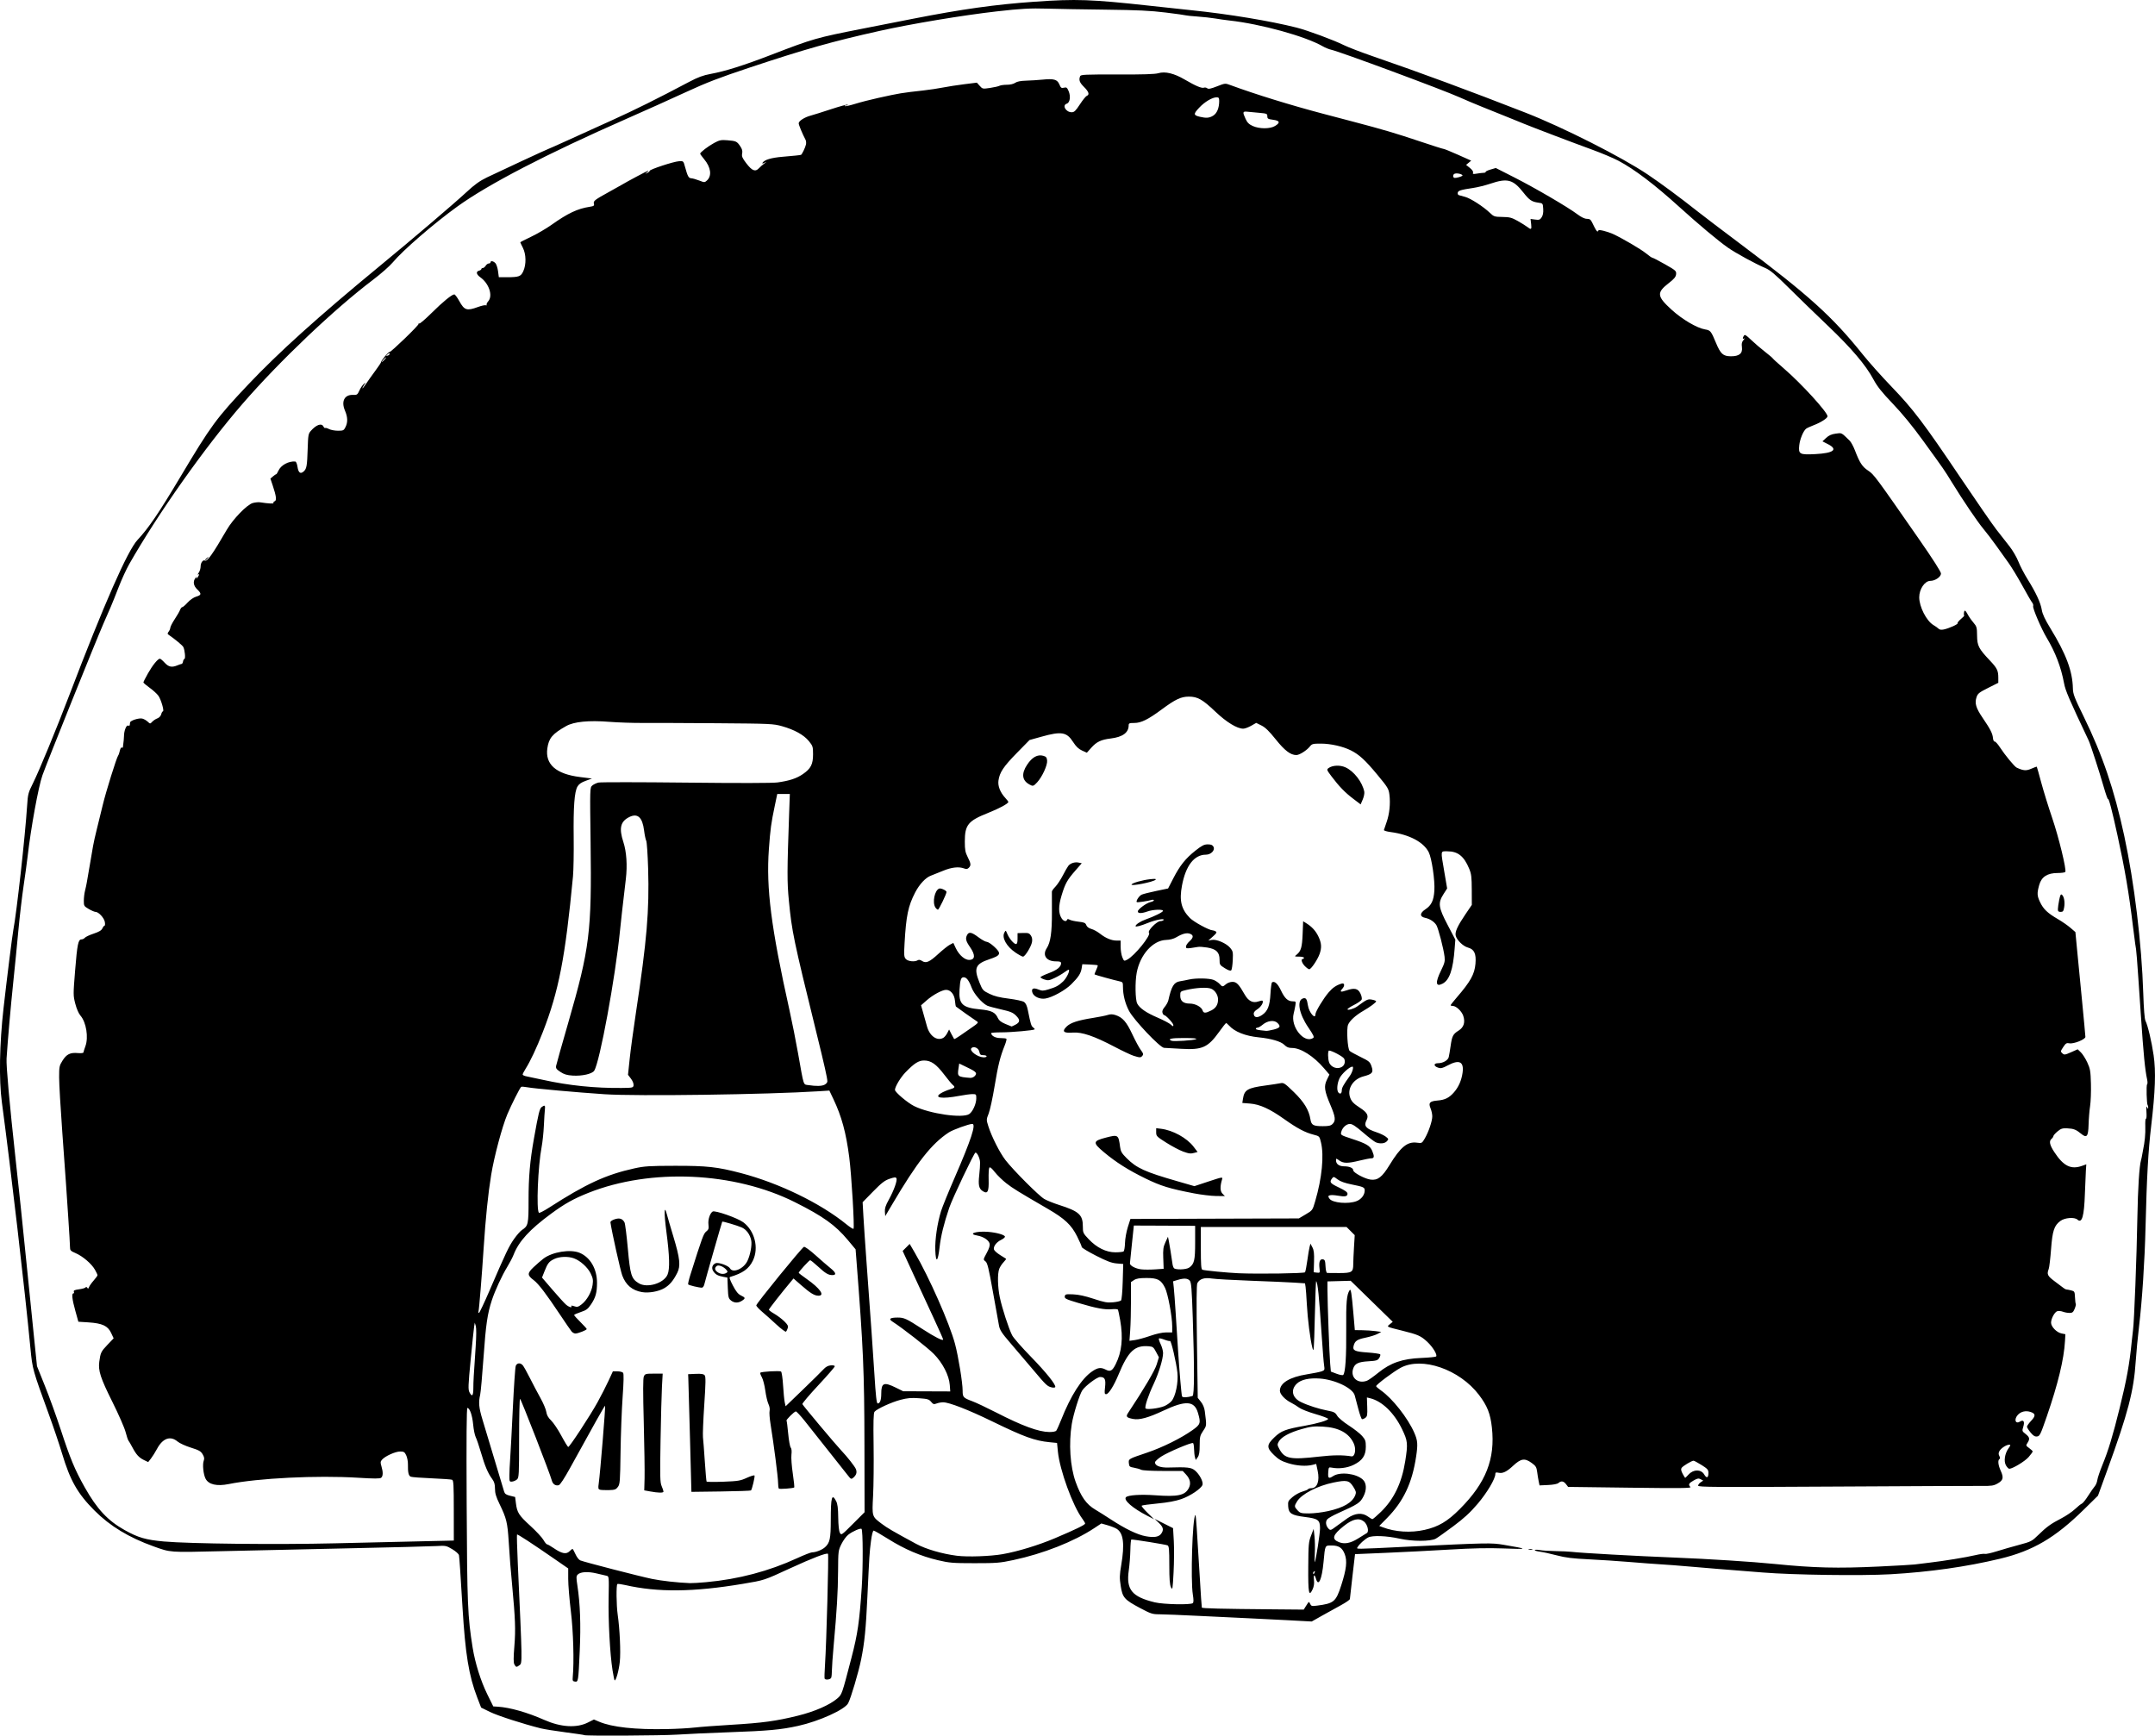 <?xml version="1.0" encoding="UTF-8" standalone="no"?>
<!-- Created with Inkscape (http://www.inkscape.org/) -->

<svg
   xmlns:dc="http://purl.org/dc/elements/1.1/"
   xmlns:cc="http://creativecommons.org/ns#"
   xmlns:rdf="http://www.w3.org/1999/02/22-rdf-syntax-ns#"
   xmlns:svg="http://www.w3.org/2000/svg"
   xmlns="http://www.w3.org/2000/svg"
   xmlns:sodipodi="http://sodipodi.sourceforge.net/DTD/sodipodi-0.dtd"
   xmlns:inkscape="http://www.inkscape.org/namespaces/inkscape"
   width="122.701mm"
   height="98.825mm"
   viewBox="0 0 122.701 98.825"
   version="1.1"
   id="svg5556"
   inkscape:version="0.92.4 (5da689c313, 2019-01-14)"
   sodipodi:docname="Milk is healthy.svg">
  <title
     id="title5573">Milk is healthy</title>
  <defs
     id="defs5550" />
  <sodipodi:namedview
     id="base"
     pagecolor="#ffffff"
     bordercolor="#666666"
     borderopacity="1.0"
     inkscape:pageopacity="0.0"
     inkscape:pageshadow="2"
     inkscape:zoom="0.35"
     inkscape:cx="141.11322"
     inkscape:cy="672.24076"
     inkscape:document-units="mm"
     inkscape:current-layer="layer1"
     showgrid="false"
     fit-margin-top="0"
     fit-margin-left="0"
     fit-margin-right="0"
     fit-margin-bottom="0"
     inkscape:window-width="1920"
     inkscape:window-height="986"
     inkscape:window-x="-11"
     inkscape:window-y="-11"
     inkscape:window-maximized="1" />
  <g
     inkscape:label="Layer 1"
     inkscape:groupmode="layer"
     id="layer1"
     transform="translate(-68.497,-227.872)">
    <path
       style="fill:#000000;stroke-width:1"
       d="m 101.764,326.668 c -0.012,-0.012 -0.492,-0.083 -1.066,-0.158 -0.574,-0.075 -1.205,-0.176 -1.403,-0.224 -0.988,-0.245 -2.459,-0.72 -2.904,-0.938 l -0.5,-0.246 -0.222,-0.576 c -0.478,-1.242 -0.678,-2.468 -0.838,-5.132 -0.118,-1.965 -0.178,-2.854 -0.201,-2.968 -0.015,-0.073 -0.182,-0.223 -0.381,-0.342 -0.342,-0.204 -0.375,-0.211 -0.9,-0.18 -0.3,0.018 -2.585,0.077 -5.079,0.131 -2.494,0.054 -5.752,0.128 -7.241,0.163 -2.907,0.07 -2.803,0.077 -3.784,-0.274 -1.41,-0.505 -2.483,-1.156 -3.363,-2.037 -0.971,-0.973 -1.39,-1.711 -1.857,-3.27 -0.15,-0.501 -0.486,-1.497 -0.748,-2.215 -0.916,-2.515 -0.932,-2.573 -1.043,-3.718 -0.343,-3.567 -1.1,-10.082 -1.631,-14.054 -0.172,-1.282 -0.135,-3.318 0.095,-5.349 0.198,-1.747 0.498,-4.144 0.555,-4.44 0.192,-0.996 0.675,-5.346 0.787,-7.078 0.043,-0.672 0.064,-0.754 0.328,-1.281 0.356,-0.712 1.339,-3.095 2.083,-5.047 1.963,-5.151 3.309,-8.216 3.878,-8.822 0.627,-0.669 1.211,-1.529 2.449,-3.605 1.735,-2.909 2.031,-3.313 3.831,-5.219 1.733,-1.835 4.003,-3.882 7.487,-6.751 1.908,-1.571 4.235,-3.554 4.958,-4.224 0.47,-0.436 0.754,-0.64 1.174,-0.843 0.717,-0.347 3.464,-1.621 3.495,-1.621 0.013,0 0.501,-0.217 1.086,-0.483 0.584,-0.266 1.723,-0.782 2.53,-1.147 1.328,-0.601 2.547,-1.207 4.403,-2.189 0.495,-0.262 0.787,-0.37 1.214,-0.449 0.848,-0.157 1.895,-0.487 3.483,-1.1 2.36,-0.91 2.531,-0.959 5.219,-1.487 0.753,-0.148 2.03,-0.399 2.838,-0.558 2.765,-0.543 4.677,-0.811 6.915,-0.968 2.355,-0.165 3.225,-0.135 6.524,0.227 0.951,0.104 2.037,0.221 2.414,0.26 2.074,0.212 4.477,0.609 5.969,0.987 0.632,0.16 2.125,0.713 2.707,1.004 0.233,0.116 0.982,0.403 1.663,0.638 2.691,0.927 5.472,1.954 8.676,3.206 2.127,0.831 5.447,2.51 6.941,3.511 0.73,0.489 1.868,1.33 2.844,2.104 0.323,0.256 1.424,1.093 2.446,1.859 3.892,2.919 5.229,4.127 6.966,6.294 0.345,0.431 1.079,1.253 1.632,1.827 1.241,1.289 1.842,2.083 3.927,5.181 0.904,1.343 1.824,2.673 2.045,2.957 0.221,0.284 0.556,0.712 0.744,0.951 0.188,0.239 0.417,0.632 0.51,0.872 0.092,0.24 0.329,0.695 0.526,1.011 0.476,0.763 0.741,1.336 0.807,1.744 0.039,0.237 0.181,0.541 0.486,1.04 0.899,1.468 1.264,2.443 1.284,3.429 0.007,0.318 0.082,0.516 0.615,1.603 1.066,2.174 1.741,4.159 2.308,6.784 0.574,2.662 0.994,6.137 1.084,8.97 0.029,0.894 0.074,1.462 0.125,1.566 0.137,0.278 0.349,1.173 0.464,1.957 0.136,0.93 0.098,2.037 -0.139,4.045 -0.168,1.425 -0.248,2.865 -0.32,5.741 -0.049,1.976 -0.193,4.182 -0.368,5.643 -0.073,0.61 -0.158,1.505 -0.19,1.99 -0.111,1.711 -0.436,2.952 -1.64,6.263 l -0.51,1.403 -0.801,0.787 c -1.64,1.613 -2.903,2.354 -4.78,2.804 -1.911,0.458 -4.012,0.756 -6.231,0.883 -1.647,0.094 -5.53,0.041 -7.274,-0.1 -0.682,-0.055 -1.812,-0.145 -2.512,-0.2 -0.7,-0.055 -1.566,-0.128 -1.924,-0.161 -0.359,-0.033 -0.961,-0.079 -1.337,-0.101 -0.377,-0.022 -1.199,-0.084 -1.827,-0.137 -0.628,-0.053 -1.67,-0.121 -2.316,-0.152 -0.918,-0.044 -1.313,-0.093 -1.807,-0.223 -0.348,-0.092 -0.781,-0.186 -0.961,-0.21 -0.18,-0.024 -0.315,-0.065 -0.298,-0.092 0.017,-0.027 0.149,-0.027 0.295,-1e-5 0.146,0.027 0.55,0.053 0.898,0.058 0.348,0.005 0.751,0.024 0.894,0.041 0.539,0.066 3.669,0.24 5.839,0.326 1.956,0.077 4.449,0.236 5.741,0.366 2.22,0.224 3.575,0.257 5.936,0.145 0.987,-0.047 1.897,-0.099 2.022,-0.116 0.126,-0.017 0.507,-0.064 0.848,-0.104 0.84,-0.099 2.09,-0.303 2.626,-0.43 0.242,-0.057 0.481,-0.088 0.531,-0.069 0.05,0.019 0.351,-0.047 0.669,-0.146 0.318,-0.1 0.896,-0.266 1.284,-0.37 0.673,-0.18 0.724,-0.206 1.076,-0.551 0.483,-0.472 0.723,-0.647 1.316,-0.953 0.269,-0.139 0.621,-0.377 0.783,-0.53 0.161,-0.152 0.338,-0.293 0.391,-0.312 0.054,-0.019 0.214,-0.217 0.355,-0.44 0.141,-0.223 0.311,-0.467 0.377,-0.542 0.066,-0.075 0.133,-0.236 0.149,-0.359 0.016,-0.122 0.145,-0.506 0.287,-0.853 0.342,-0.836 0.593,-1.661 0.98,-3.227 0.405,-1.64 0.568,-2.535 0.693,-3.816 0.022,-0.229 0.055,-0.519 0.072,-0.644 0.068,-0.489 0.209,-4.145 0.249,-6.429 0.029,-1.649 0.11,-2.919 0.208,-3.249 0.02,-0.066 0.045,-0.184 0.057,-0.261 0.012,-0.077 0.037,-0.214 0.056,-0.303 0.1,-0.47 0.145,-0.936 0.13,-1.359 -0.009,-0.259 0.008,-0.456 0.038,-0.437 0.03,0.019 0.043,-0.149 0.028,-0.374 -0.019,-0.287 -0.009,-0.369 0.034,-0.277 0.046,0.098 0.063,0.105 0.066,0.027 0.003,-0.057 -0.011,-0.119 -0.03,-0.138 -0.059,-0.059 -0.089,-1.158 -0.033,-1.193 0.029,-0.018 0.03,-0.143 7.4e-4,-0.278 -0.122,-0.566 -0.205,-1.419 -0.357,-3.67 -0.242,-3.585 -0.246,-3.639 -0.32,-4.045 -0.016,-0.09 -0.077,-0.559 -0.135,-1.044 -0.215,-1.807 -0.46,-3.246 -0.878,-5.154 -0.313,-1.432 -0.489,-2.103 -0.538,-2.054 -0.02,0.02 -0.13,-0.295 -0.246,-0.7 -0.229,-0.802 -0.753,-2.419 -0.852,-2.628 -1.113,-2.351 -1.327,-2.847 -1.403,-3.262 -0.17,-0.916 -0.496,-1.772 -0.986,-2.587 -0.308,-0.512 -0.816,-1.7 -0.774,-1.81 0.019,-0.05 -0.005,-0.138 -0.054,-0.196 -0.049,-0.058 -0.298,-0.486 -0.553,-0.953 -0.256,-0.466 -0.612,-1.054 -0.791,-1.305 -0.179,-0.251 -0.505,-0.706 -0.723,-1.011 -0.218,-0.305 -0.54,-0.727 -0.717,-0.938 -0.339,-0.406 -1.158,-1.617 -1.793,-2.65 -0.437,-0.712 -0.42,-0.686 -1.633,-2.36 -0.606,-0.836 -1.188,-1.547 -1.729,-2.112 -0.626,-0.654 -0.882,-0.976 -1.102,-1.386 -0.44,-0.819 -1.253,-1.776 -2.597,-3.055 -0.673,-0.641 -1.671,-1.609 -2.217,-2.151 -0.778,-0.772 -1.069,-1.017 -1.339,-1.131 -0.569,-0.24 -1.687,-0.85 -2.139,-1.167 -0.547,-0.384 -1.667,-1.322 -2.757,-2.31 -1.413,-1.281 -2.556,-2.148 -3.471,-2.634 -0.288,-0.153 -0.964,-0.437 -1.502,-0.633 -1.039,-0.377 -3.38,-1.267 -3.898,-1.481 -0.17,-0.071 -0.457,-0.187 -0.636,-0.259 -0.179,-0.072 -0.48,-0.193 -0.669,-0.27 -0.188,-0.077 -0.665,-0.269 -1.06,-0.427 -0.395,-0.158 -0.967,-0.4 -1.272,-0.538 -0.938,-0.424 -6.835,-2.61 -7.31,-2.71 -0.123,-0.026 -0.344,-0.115 -0.489,-0.199 -0.994,-0.571 -3.518,-1.269 -5.313,-1.468 -0.233,-0.026 -0.6,-0.078 -0.815,-0.115 -0.215,-0.037 -0.67,-0.087 -1.01,-0.111 -0.34,-0.024 -0.635,-0.054 -0.656,-0.067 -0.021,-0.013 -0.535,-0.085 -1.143,-0.16 -0.87,-0.107 -1.598,-0.142 -3.421,-0.164 -1.274,-0.015 -2.771,-0.041 -3.327,-0.058 -0.968,-0.029 -1.501,4.9e-4 -2.87,0.156 -1.943,0.221 -4.871,0.709 -6.687,1.114 -2.685,0.6 -4.238,1.038 -7.382,2.084 -1.741,0.579 -2.455,0.854 -3.653,1.407 -0.819,0.378 -2.326,1.056 -3.349,1.505 -4.542,1.996 -7.873,3.723 -9.641,4.998 -1.335,0.962 -3.106,2.494 -3.687,3.19 -0.173,0.207 -0.672,0.646 -1.109,0.977 -2.216,1.675 -5.327,4.631 -7.439,7.068 -2.151,2.482 -4.811,6.246 -6.454,9.132 -0.163,0.287 -0.433,0.874 -0.599,1.305 -0.166,0.431 -0.372,0.944 -0.458,1.142 -0.086,0.197 -0.266,0.608 -0.399,0.913 -0.445,1.016 -3.219,7.912 -3.485,8.663 -0.228,0.644 -0.658,2.999 -0.843,4.618 -0.041,0.356 -0.145,1.117 -0.231,1.691 -0.086,0.574 -0.219,1.704 -0.294,2.512 -0.075,0.807 -0.207,2.143 -0.294,2.968 -0.145,1.388 -0.315,3.324 -0.38,4.338 -0.026,0.408 0.166,2.551 0.512,5.708 0.091,0.825 0.178,1.633 0.194,1.794 0.016,0.161 0.06,0.572 0.098,0.913 0.038,0.341 0.184,1.765 0.324,3.164 0.141,1.399 0.334,3.307 0.43,4.24 l 0.174,1.696 0.458,1.142 c 0.252,0.628 0.656,1.745 0.897,2.483 0.535,1.636 0.803,2.28 1.362,3.272 0.698,1.24 1.312,1.899 2.275,2.438 0.766,0.429 1.21,0.558 2.236,0.649 1.484,0.131 6.402,0.184 9.753,0.104 1.65,-0.039 3.845,-0.091 4.876,-0.114 l 1.876,-0.043 V 313.879 c 0,-1.463 -0.014,-1.718 -0.098,-1.75 -0.054,-0.021 -0.575,-0.057 -1.158,-0.082 -0.583,-0.024 -1.116,-0.064 -1.185,-0.089 -0.134,-0.048 -0.178,-0.233 -0.17,-0.715 0.003,-0.159 -0.042,-0.387 -0.098,-0.506 -0.089,-0.188 -0.134,-0.216 -0.348,-0.216 -0.269,0 -0.839,0.255 -1.022,0.458 -0.101,0.112 -0.107,0.163 -0.041,0.381 0.1,0.335 0.095,0.563 -0.015,0.655 -0.068,0.057 -0.394,0.057 -1.321,-7.4e-4 -2.339,-0.143 -5.662,0.02 -7.363,0.361 -0.675,0.135 -1.141,0.027 -1.313,-0.304 -0.127,-0.246 -0.186,-0.815 -0.106,-1.025 0.046,-0.121 0.031,-0.211 -0.062,-0.368 -0.104,-0.175 -0.209,-0.235 -0.671,-0.379 -0.302,-0.094 -0.642,-0.25 -0.756,-0.346 -0.411,-0.346 -0.847,-0.189 -1.173,0.422 -0.1,0.187 -0.254,0.432 -0.341,0.544 l -0.159,0.203 -0.229,-0.109 c -0.289,-0.137 -0.45,-0.311 -0.663,-0.714 -0.093,-0.176 -0.195,-0.352 -0.228,-0.391 -0.033,-0.04 -0.108,-0.263 -0.167,-0.496 -0.059,-0.233 -0.4,-1.011 -0.758,-1.729 -0.672,-1.348 -0.808,-1.765 -0.74,-2.274 0.069,-0.515 0.102,-0.582 0.459,-0.957 l 0.359,-0.376 -0.145,-0.309 c -0.19,-0.403 -0.5,-0.547 -1.29,-0.599 l -0.574,-0.037 -0.174,-0.627 c -0.181,-0.651 -0.218,-0.986 -0.109,-0.986 0.035,0 0.047,-0.043 0.027,-0.095 -0.028,-0.072 0.043,-0.105 0.297,-0.139 0.183,-0.024 0.351,-0.073 0.373,-0.108 0.023,-0.038 0.061,-0.028 0.093,0.023 0.041,0.067 0.064,0.057 0.101,-0.042 0.026,-0.071 0.145,-0.239 0.264,-0.373 0.12,-0.135 0.217,-0.271 0.217,-0.303 0,-0.032 -0.066,-0.174 -0.147,-0.316 -0.192,-0.336 -0.692,-0.764 -1.096,-0.938 -0.291,-0.125 -0.322,-0.159 -0.322,-0.349 0,-0.115 -0.043,-0.853 -0.096,-1.639 -0.053,-0.786 -0.112,-1.664 -0.131,-1.951 -0.019,-0.287 -0.115,-1.623 -0.213,-2.968 -0.098,-1.345 -0.179,-2.74 -0.179,-3.099 -1.94e-4,-0.611 0.012,-0.672 0.194,-0.96 0.229,-0.364 0.437,-0.466 0.869,-0.428 0.197,0.017 0.32,0.001 0.324,-0.042 0.003,-0.038 0.053,-0.196 0.109,-0.349 0.186,-0.504 0.047,-1.364 -0.282,-1.743 -0.102,-0.117 -0.22,-0.389 -0.294,-0.676 -0.121,-0.468 -0.121,-0.517 -0.01,-1.892 0.121,-1.495 0.177,-1.77 0.362,-1.77 0.063,0 0.15,-0.042 0.193,-0.094 0.043,-0.052 0.269,-0.158 0.502,-0.235 0.305,-0.101 0.444,-0.185 0.495,-0.297 0.039,-0.086 0.095,-0.156 0.124,-0.156 0.029,0 0.036,-0.095 0.016,-0.212 -0.041,-0.231 -0.354,-0.571 -0.525,-0.571 -0.059,0 -0.235,-0.075 -0.39,-0.166 -0.271,-0.159 -0.283,-0.179 -0.281,-0.473 7.39e-4,-0.169 0.031,-0.425 0.068,-0.568 0.036,-0.144 0.081,-0.349 0.099,-0.457 0.018,-0.108 0.094,-0.548 0.169,-0.979 0.075,-0.431 0.16,-0.93 0.19,-1.109 0.03,-0.179 0.128,-0.62 0.219,-0.979 0.09,-0.359 0.241,-0.975 0.336,-1.37 0.178,-0.742 0.785,-2.69 0.875,-2.805 0.028,-0.036 0.071,-0.161 0.096,-0.278 0.025,-0.117 0.072,-0.196 0.105,-0.176 0.033,0.02 0.063,0.013 0.067,-0.016 0.041,-0.305 0.064,-0.532 0.063,-0.64 -0.001,-0.284 0.132,-0.631 0.227,-0.595 0.052,0.02 0.098,0.008 0.102,-0.027 0.004,-0.035 0.012,-0.1 0.016,-0.145 0.011,-0.114 0.505,-0.273 0.699,-0.225 0.088,0.022 0.224,0.1 0.303,0.173 0.141,0.132 0.144,0.132 0.261,0.007 0.065,-0.07 0.197,-0.157 0.294,-0.193 0.105,-0.04 0.194,-0.135 0.218,-0.233 0.023,-0.091 0.065,-0.165 0.094,-0.165 0.094,0 -0.105,-0.686 -0.259,-0.895 -0.083,-0.112 -0.307,-0.316 -0.499,-0.453 -0.192,-0.138 -0.35,-0.273 -0.351,-0.301 -7.4e-4,-0.028 0.119,-0.263 0.265,-0.522 0.263,-0.464 0.556,-0.824 0.675,-0.828 0.033,-9.8e-4 0.155,0.101 0.27,0.227 0.225,0.245 0.408,0.284 0.725,0.152 0.101,-0.042 0.21,-0.079 0.243,-0.082 0.032,-0.003 0.068,-0.064 0.078,-0.135 0.01,-0.071 0.047,-0.139 0.081,-0.15 0.07,-0.023 0.023,-0.509 -0.066,-0.682 -0.047,-0.091 -0.482,-0.451 -0.863,-0.713 -0.04,-0.027 -0.03,-0.085 0.026,-0.152 0.049,-0.06 0.094,-0.163 0.099,-0.23 0.005,-0.067 0.118,-0.286 0.251,-0.487 0.133,-0.201 0.27,-0.437 0.303,-0.525 0.033,-0.088 0.091,-0.16 0.128,-0.16 0.037,0 0.173,-0.117 0.302,-0.26 0.138,-0.153 0.34,-0.292 0.489,-0.337 0.305,-0.091 0.316,-0.167 0.058,-0.414 -0.219,-0.21 -0.254,-0.457 -0.093,-0.656 0.056,-0.07 0.084,-0.09 0.061,-0.045 -0.072,0.142 0.024,0.088 0.101,-0.057 0.059,-0.109 0.057,-0.128 -0.009,-0.087 -0.046,0.029 -0.035,-0.017 0.026,-0.104 0.06,-0.086 0.109,-0.248 0.109,-0.362 0,-0.208 0.141,-0.394 0.248,-0.328 0.122,0.076 0.448,-0.384 1.24,-1.753 0.352,-0.608 1.154,-1.435 1.479,-1.524 0.135,-0.037 0.322,-0.056 0.416,-0.041 0.489,0.075 0.795,0.09 0.763,0.039 -0.02,-0.032 0.011,-0.076 0.069,-0.098 0.123,-0.047 0.092,-0.298 -0.114,-0.909 l -0.128,-0.381 0.143,-0.124 c 0.079,-0.068 0.161,-0.124 0.183,-0.124 0.022,0 0.079,-0.09 0.128,-0.2 0.141,-0.318 0.588,-0.561 0.967,-0.525 0.043,0.004 0.098,0.142 0.122,0.306 0.05,0.336 0.17,0.423 0.353,0.257 0.167,-0.151 0.195,-0.313 0.226,-1.296 0.024,-0.765 0.039,-0.853 0.178,-1.011 0.307,-0.348 0.607,-0.458 0.713,-0.26 0.038,0.072 0.086,0.115 0.105,0.095 0.02,-0.02 0.118,0.007 0.22,0.06 0.101,0.052 0.33,0.095 0.509,0.095 0.299,0 0.333,-0.016 0.427,-0.206 0.139,-0.278 0.129,-0.57 -0.03,-0.942 -0.225,-0.525 -0.028,-0.911 0.455,-0.892 0.23,0.009 0.258,-0.01 0.364,-0.245 0.063,-0.14 0.174,-0.307 0.247,-0.371 0.131,-0.115 0.131,-0.115 0.016,0.063 -0.064,0.099 -0.101,0.179 -0.084,0.179 0.017,0 0.114,-0.125 0.216,-0.277 0.101,-0.152 0.333,-0.477 0.514,-0.722 0.182,-0.245 0.33,-0.469 0.33,-0.499 0,-0.086 0.423,-0.589 0.481,-0.572 0.074,0.022 1.676,-1.526 1.654,-1.598 -0.01,-0.033 0.008,-0.043 0.04,-0.023 0.032,0.02 0.348,-0.252 0.703,-0.603 0.642,-0.637 1.153,-1.054 1.292,-1.054 0.04,0 0.168,0.173 0.285,0.385 0.286,0.52 0.427,0.564 1.059,0.332 0.197,-0.072 0.396,-0.116 0.443,-0.099 0.047,0.018 0.069,0.007 0.05,-0.024 -0.019,-0.031 0.023,-0.123 0.094,-0.205 0.274,-0.316 0.044,-1.011 -0.45,-1.363 -0.232,-0.166 -0.264,-0.328 -0.073,-0.378 0.072,-0.019 0.13,-0.06 0.13,-0.092 0,-0.032 0.037,-0.058 0.082,-0.058 0.045,0 0.119,-0.059 0.164,-0.13 0.045,-0.072 0.125,-0.13 0.179,-0.13 0.054,0 0.097,-0.029 0.097,-0.065 0,-0.105 0.166,-0.075 0.279,0.049 0.057,0.063 0.124,0.268 0.149,0.457 l 0.045,0.342 h 0.44 c 0.705,0 0.817,-0.04 0.954,-0.345 0.173,-0.383 0.162,-0.962 -0.024,-1.329 -0.081,-0.16 -0.148,-0.302 -0.148,-0.315 0,-0.013 0.277,-0.155 0.616,-0.316 0.339,-0.16 0.86,-0.465 1.158,-0.676 0.938,-0.665 1.485,-0.923 2.182,-1.03 0.228,-0.035 0.265,-0.062 0.236,-0.171 -0.042,-0.159 0.036,-0.22 0.831,-0.659 0.341,-0.188 0.669,-0.372 0.729,-0.408 0.295,-0.179 1.49,-0.817 1.531,-0.817 0.026,0 -0.01,0.046 -0.079,0.101 -0.122,0.097 -0.121,0.099 0.02,0.03 0.081,-0.039 0.147,-0.095 0.147,-0.125 0,-0.08 1.36,-0.526 1.66,-0.545 0.257,-0.016 0.257,-0.016 0.346,0.31 0.151,0.554 0.205,0.652 0.36,0.661 0.08,0.005 0.283,0.062 0.451,0.128 0.295,0.116 0.31,0.116 0.437,8.3e-4 0.295,-0.267 0.231,-0.752 -0.16,-1.22 -0.123,-0.147 -0.223,-0.287 -0.223,-0.31 0,-0.078 0.461,-0.431 0.804,-0.615 0.292,-0.157 0.391,-0.177 0.73,-0.15 0.507,0.04 0.556,0.061 0.741,0.332 0.115,0.168 0.145,0.278 0.116,0.424 -0.033,0.164 0.007,0.258 0.236,0.557 0.33,0.429 0.512,0.501 0.718,0.282 0.08,-0.085 0.218,-0.207 0.308,-0.27 0.157,-0.112 0.157,-0.113 0.008,-0.042 -0.111,0.053 -0.142,0.053 -0.11,10e-4 0.106,-0.172 0.492,-0.288 1.143,-0.343 0.669,-0.057 0.978,-0.089 1.048,-0.11 0.052,-0.016 0.244,-0.415 0.282,-0.589 0.019,-0.085 0.009,-0.202 -0.021,-0.261 -0.192,-0.369 -0.393,-0.853 -0.393,-0.946 0,-0.133 0.332,-0.345 0.685,-0.439 0.144,-0.038 0.666,-0.202 1.161,-0.365 0.495,-0.163 0.918,-0.278 0.94,-0.256 0.022,0.022 -0.014,0.04 -0.079,0.04 -0.066,0 -0.101,0.018 -0.079,0.041 0.023,0.023 0.284,-0.035 0.582,-0.127 0.297,-0.093 0.893,-0.246 1.323,-0.34 1.246,-0.274 1.284,-0.28 2.575,-0.425 0.34,-0.038 0.839,-0.113 1.109,-0.167 0.27,-0.054 0.814,-0.138 1.209,-0.187 l 0.718,-0.09 0.163,0.182 c 0.16,0.179 0.171,0.181 0.587,0.119 0.233,-0.035 0.475,-0.089 0.537,-0.122 0.062,-0.032 0.254,-0.059 0.426,-0.059 0.187,0 0.375,-0.044 0.469,-0.11 0.106,-0.074 0.309,-0.114 0.624,-0.123 0.257,-0.007 0.675,-0.034 0.93,-0.059 0.65,-0.065 0.843,-0.011 0.962,0.272 0.084,0.2 0.118,0.225 0.262,0.188 0.145,-0.036 0.179,-0.011 0.267,0.199 0.126,0.301 0.072,0.652 -0.108,0.71 -0.281,0.089 -0.05,0.489 0.282,0.489 0.141,0 0.225,-0.081 0.465,-0.448 0.161,-0.247 0.338,-0.466 0.394,-0.487 0.168,-0.065 0.114,-0.235 -0.16,-0.507 -0.253,-0.251 -0.304,-0.391 -0.221,-0.609 0.036,-0.094 0.263,-0.104 2.113,-0.099 1.459,0.005 2.151,-0.017 2.338,-0.073 0.388,-0.116 0.9,0.006 1.504,0.36 0.621,0.364 0.971,0.512 1.098,0.463 0.054,-0.021 0.138,-0.005 0.186,0.035 0.066,0.055 0.201,0.028 0.554,-0.11 0.463,-0.182 0.468,-0.182 0.768,-0.071 1.398,0.517 3.441,1.148 5.293,1.636 0.233,0.061 0.982,0.259 1.664,0.438 1.76,0.463 2.441,0.665 3.857,1.14 0.686,0.23 1.28,0.419 1.321,0.419 0.04,0 0.41,0.15 0.822,0.334 l 0.749,0.334 -0.145,0.121 -0.145,0.121 0.216,0.173 c 0.134,0.108 0.202,0.21 0.179,0.27 -0.031,0.08 0.007,0.09 0.208,0.055 0.135,-0.023 0.311,-0.044 0.392,-0.047 0.081,-0.002 0.134,-0.025 0.118,-0.05 -0.015,-0.025 0.108,-0.086 0.275,-0.135 l 0.303,-0.089 1.07,0.544 c 1.172,0.595 3.044,1.69 3.58,2.094 0.221,0.166 0.409,0.256 0.537,0.256 0.158,0 0.218,0.042 0.3,0.212 0.194,0.403 0.257,0.506 0.306,0.506 0.027,0 0.05,-0.027 0.05,-0.059 0,-0.065 0.503,0.058 0.817,0.199 0.499,0.225 1.612,0.876 1.89,1.106 0.169,0.14 0.336,0.255 0.371,0.255 0.035,0 0.356,0.166 0.714,0.37 0.616,0.35 0.65,0.38 0.631,0.566 -0.015,0.152 -0.108,0.265 -0.411,0.5 -0.71,0.55 -0.688,0.753 0.162,1.527 0.599,0.545 1.436,1.037 1.897,1.115 0.309,0.052 0.342,0.093 0.614,0.746 0.271,0.653 0.412,0.781 0.857,0.784 0.476,0.003 0.678,-0.163 0.63,-0.521 -0.027,-0.2 -0.006,-0.296 0.088,-0.403 0.068,-0.077 0.086,-0.119 0.041,-0.092 -0.096,0.056 -0.105,-0.018 -0.018,-0.156 0.051,-0.08 0.124,-0.038 0.407,0.234 0.19,0.182 0.541,0.484 0.78,0.67 0.24,0.186 0.445,0.361 0.457,0.388 0.012,0.027 0.3,0.289 0.641,0.583 0.984,0.847 2.48,2.485 2.478,2.715 -7.4e-4,0.107 -0.384,0.354 -0.792,0.508 -0.192,0.073 -0.388,0.164 -0.435,0.203 -0.154,0.127 -0.347,0.596 -0.383,0.933 -0.056,0.514 0.016,0.554 0.912,0.508 1.051,-0.054 1.316,-0.264 0.717,-0.569 l -0.309,-0.157 0.211,-0.197 c 0.152,-0.142 0.304,-0.21 0.544,-0.243 0.356,-0.049 0.311,-0.072 0.795,0.402 0.079,0.077 0.214,0.327 0.301,0.554 0.268,0.702 0.413,0.925 0.749,1.149 0.338,0.227 0.388,0.293 2.909,3.919 0.779,1.12 1.24,1.842 1.24,1.942 0,0.189 -0.33,0.417 -0.603,0.417 -0.317,4.5e-4 -0.636,0.468 -0.636,0.934 0,0.542 0.414,1.35 0.811,1.584 0.11,0.065 0.241,0.157 0.29,0.206 0.059,0.059 0.159,0.074 0.294,0.045 0.31,-0.066 0.826,-0.299 0.79,-0.357 -0.018,-0.028 0.064,-0.132 0.18,-0.23 0.117,-0.098 0.205,-0.189 0.196,-0.202 -0.04,-0.057 -0.011,-0.284 0.037,-0.284 0.029,0 0.102,0.095 0.162,0.212 0.06,0.117 0.203,0.323 0.319,0.459 0.195,0.23 0.21,0.281 0.215,0.75 0.006,0.579 0.091,0.745 0.724,1.413 0.417,0.44 0.485,0.579 0.485,0.986 v 0.289 l -0.581,0.292 c -0.512,0.257 -0.591,0.32 -0.659,0.527 -0.114,0.347 -0.035,0.614 0.352,1.183 0.442,0.65 0.558,0.879 0.584,1.145 0.011,0.119 0.054,0.207 0.096,0.198 0.042,-0.009 0.176,0.138 0.298,0.326 0.289,0.444 0.83,1.1 0.955,1.159 0.379,0.178 0.544,0.19 0.836,0.061 0.161,-0.071 0.3,-0.122 0.309,-0.113 0.009,0.009 0.123,0.413 0.253,0.898 0.13,0.484 0.411,1.394 0.625,2.022 0.375,1.102 0.823,2.946 0.746,3.071 -0.021,0.033 -0.213,0.061 -0.428,0.061 -0.593,0 -0.929,0.217 -1.058,0.684 -0.13,0.47 -0.123,0.611 0.045,0.966 0.193,0.408 0.425,0.63 1.025,0.979 0.235,0.137 0.554,0.358 0.709,0.492 l 0.282,0.243 0.087,0.911 c 0.048,0.501 0.176,1.821 0.285,2.933 0.108,1.112 0.197,2.068 0.197,2.124 -6e-5,0.144 -0.67,0.413 -0.91,0.365 -0.161,-0.032 -0.208,-0.004 -0.352,0.214 -0.159,0.24 -0.161,0.256 -0.05,0.357 0.108,0.098 0.145,0.093 0.495,-0.062 l 0.378,-0.167 0.18,0.173 c 0.099,0.095 0.264,0.353 0.366,0.574 0.166,0.36 0.188,0.485 0.208,1.217 0.012,0.449 -0.009,1.021 -0.048,1.272 -0.039,0.251 -0.077,0.727 -0.086,1.056 -0.018,0.681 -0.103,0.783 -0.428,0.513 -0.279,-0.232 -0.425,-0.289 -0.78,-0.305 -0.283,-0.013 -0.365,0.013 -0.561,0.176 -0.126,0.105 -0.231,0.224 -0.234,0.264 -0.003,0.04 -0.049,0.11 -0.103,0.155 -0.158,0.131 -0.114,0.346 0.154,0.756 0.524,0.8 0.949,1.011 1.584,0.784 l 0.238,-0.085 -0.024,0.365 c -0.013,0.201 -0.038,0.791 -0.056,1.311 -0.043,1.286 -0.165,1.706 -0.424,1.471 -0.169,-0.153 -0.72,-0.11 -0.97,0.075 -0.356,0.263 -0.454,0.559 -0.532,1.606 -0.04,0.531 -0.1,1.039 -0.134,1.129 -0.116,0.306 -0.071,0.398 0.345,0.708 0.224,0.166 0.452,0.338 0.506,0.381 0.054,0.043 0.127,0.079 0.163,0.08 0.036,0.001 0.155,0.024 0.266,0.052 0.189,0.047 0.201,0.07 0.216,0.385 0.008,0.185 0.029,0.358 0.046,0.386 0.017,0.028 -0.013,0.154 -0.066,0.281 -0.08,0.192 -0.13,0.231 -0.291,0.231 -0.107,0 -0.276,-0.031 -0.376,-0.069 -0.1,-0.038 -0.241,-0.053 -0.314,-0.033 -0.152,0.041 -0.361,0.422 -0.361,0.658 0,0.226 0.317,0.554 0.588,0.61 l 0.227,0.047 -0.022,0.389 c -0.059,1.042 -0.397,2.439 -1.04,4.303 -0.353,1.023 -0.396,1.111 -0.55,1.129 -0.127,0.015 -0.216,-0.039 -0.371,-0.227 -0.112,-0.136 -0.203,-0.284 -0.203,-0.33 0,-0.046 0.104,-0.193 0.23,-0.327 0.276,-0.292 0.268,-0.417 -0.033,-0.514 -0.274,-0.089 -0.554,-0.02 -0.726,0.178 -0.224,0.258 -0.126,0.533 0.132,0.372 0.201,-0.125 0.278,-0.003 0.186,0.296 -0.073,0.239 -0.069,0.254 0.132,0.411 0.233,0.182 0.254,0.283 0.107,0.508 -0.096,0.147 -0.091,0.161 0.098,0.296 0.109,0.078 0.199,0.164 0.199,0.191 0,0.027 -0.103,0.17 -0.23,0.317 -0.206,0.24 -0.913,0.669 -1.104,0.669 -0.04,0 -0.123,-0.085 -0.185,-0.188 -0.138,-0.234 -0.074,-0.673 0.143,-0.978 0.125,-0.175 0.13,-0.203 0.036,-0.203 -0.163,0 -0.467,0.199 -0.554,0.362 -0.057,0.106 -0.058,0.179 -0.005,0.279 0.048,0.089 0.05,0.148 0.007,0.175 -0.105,0.065 -0.076,0.343 0.069,0.661 0.181,0.397 0.147,0.545 -0.167,0.725 -0.228,0.131 -0.343,0.149 -0.913,0.143 -0.359,-0.004 -4.138,0.013 -8.399,0.037 -6.807,0.039 -7.747,0.033 -7.747,-0.052 0,-0.053 0.065,-0.139 0.145,-0.192 l 0.145,-0.096 -0.144,-0.077 c -0.12,-0.065 -0.187,-0.053 -0.405,0.072 -0.276,0.157 -0.313,0.233 -0.18,0.37 0.067,0.069 -0.563,0.076 -3.441,0.039 l -3.523,-0.045 -0.12,-0.157 c -0.136,-0.178 -0.279,-0.199 -0.43,-0.065 -0.063,0.056 -0.291,0.1 -0.59,0.114 l -0.487,0.022 -0.048,-0.228 c -0.026,-0.125 -0.066,-0.369 -0.088,-0.541 -0.035,-0.27 -0.077,-0.339 -0.307,-0.506 -0.405,-0.294 -0.615,-0.261 -1.076,0.17 -0.349,0.326 -0.579,0.436 -0.807,0.386 -0.153,-0.034 -0.191,-0.02 -0.191,0.071 0,0.272 -0.477,1.076 -1.012,1.703 -0.427,0.501 -0.768,0.814 -1.391,1.278 -0.454,0.338 -0.899,0.653 -0.989,0.701 -0.304,0.162 -1.331,0.162 -2.056,-7.4e-4 -0.738,-0.165 -1.549,-0.196 -1.794,-0.068 -0.201,0.105 -0.512,0.388 -0.597,0.545 -0.07,0.13 -0.294,0.131 2.782,-0.018 4.639,-0.224 4.831,-0.228 5.533,-0.109 1.434,0.243 1.43,0.262 -0.053,0.206 -0.818,-0.031 -1.738,-0.011 -3.033,0.066 -1.023,0.061 -2.651,0.144 -3.619,0.185 l -1.76,0.075 -0.145,1.239 c -0.08,0.682 -0.147,1.274 -0.148,1.316 -0.002,0.042 -0.231,0.201 -0.509,0.352 -0.278,0.151 -0.766,0.422 -1.085,0.601 l -0.579,0.327 -1.411,-0.076 c -0.776,-0.042 -1.763,-0.091 -2.193,-0.109 -0.431,-0.018 -1.653,-0.077 -2.718,-0.13 -1.064,-0.053 -2.126,-0.096 -2.359,-0.096 -0.389,0 -0.48,-0.03 -1.099,-0.359 -0.889,-0.473 -0.993,-0.592 -1.096,-1.256 -0.071,-0.454 -0.067,-0.615 0.032,-1.199 0.199,-1.187 0.125,-1.799 -0.25,-2.045 -0.089,-0.058 -0.324,-0.152 -0.523,-0.209 l -0.362,-0.103 -0.412,0.272 c -1.153,0.761 -2.897,1.449 -4.59,1.81 -0.772,0.165 -0.964,0.18 -2.215,0.18 -1.248,-7.4e-4 -1.435,-0.016 -2.094,-0.172 -0.974,-0.23 -1.894,-0.623 -2.815,-1.202 -0.42,-0.264 -0.797,-0.481 -0.838,-0.481 -0.045,0 -0.106,0.239 -0.153,0.603 -0.082,0.63 -0.093,0.805 -0.202,3.148 -0.086,1.851 -0.163,2.625 -0.358,3.588 -0.149,0.734 -0.584,2.203 -0.74,2.493 -0.194,0.362 -1.651,1.022 -2.838,1.285 -0.993,0.22 -1.705,0.285 -3.989,0.366 -1.076,0.038 -2.383,0.098 -2.903,0.133 -0.86,0.058 -5.241,0.082 -5.294,0.029 z m 6.273,-0.428 c 0.305,-0.037 1.244,-0.108 2.088,-0.158 1.787,-0.106 2.566,-0.212 3.804,-0.519 0.962,-0.238 1.815,-0.612 2.244,-0.983 0.263,-0.227 0.259,-0.217 0.805,-2.316 0.353,-1.356 0.454,-2.047 0.585,-4.012 0.077,-1.156 0.07,-3.244 -0.012,-3.325 -0.058,-0.058 -0.495,0.132 -0.749,0.326 -0.116,0.088 -0.293,0.33 -0.395,0.536 -0.181,0.368 -0.185,0.401 -0.192,1.55 -0.008,1.186 -0.07,2.228 -0.251,4.227 -0.055,0.603 -0.1,1.239 -0.1,1.414 0,0.175 -0.018,0.364 -0.04,0.421 -0.04,0.104 -0.319,0.145 -0.374,0.054 -0.016,-0.027 -0.006,-0.401 0.023,-0.832 0.081,-1.193 0.217,-6.23 0.169,-6.277 -0.072,-0.072 -0.873,0.235 -2.16,0.827 -1.496,0.689 -1.454,0.675 -2.681,0.881 -2.829,0.474 -4.843,0.494 -6.711,0.069 -0.214,-0.049 -0.413,-0.075 -0.44,-0.058 -0.072,0.045 -0.06,1.212 0.018,1.752 0.118,0.818 0.177,2.113 0.12,2.673 -0.05,0.496 -0.228,1.126 -0.299,1.056 -0.015,-0.015 -0.068,-0.274 -0.116,-0.574 -0.144,-0.901 -0.248,-2.816 -0.222,-4.12 0.023,-1.183 0.019,-1.227 -0.107,-1.254 -0.072,-0.015 -0.332,-0.076 -0.579,-0.135 -0.493,-0.118 -0.916,-0.093 -1.073,0.063 -0.088,0.088 -0.09,0.168 -0.02,0.624 0.159,1.041 0.202,2.223 0.134,3.722 -0.079,1.753 -0.083,1.777 -0.275,1.749 -0.123,-0.018 -0.141,-0.055 -0.123,-0.249 0.082,-0.872 0.033,-2.603 -0.107,-3.751 -0.083,-0.682 -0.151,-1.51 -0.151,-1.841 l -1.3e-4,-0.601 -0.73,-0.505 c -1.349,-0.932 -2.153,-1.458 -2.184,-1.427 -0.017,0.017 0.004,0.773 0.045,1.681 0.259,5.639 0.259,5.637 0.1,5.757 -0.171,0.129 -0.208,0.124 -0.295,-0.039 -0.056,-0.104 -0.056,-0.37 -2.47e-4,-1.06 0.074,-0.913 0.051,-1.545 -0.126,-3.432 -0.1,-1.074 -0.126,-1.397 -0.197,-2.497 -0.071,-1.105 -0.125,-1.325 -0.524,-2.149 -0.198,-0.409 -0.258,-0.611 -0.258,-0.869 0,-0.255 -0.039,-0.39 -0.162,-0.558 -0.241,-0.33 -0.412,-0.731 -0.634,-1.494 -0.11,-0.377 -0.245,-0.773 -0.299,-0.881 -0.055,-0.108 -0.121,-0.434 -0.148,-0.725 -0.048,-0.52 -0.194,-0.939 -0.328,-0.939 -0.047,0 -0.06,1.702 -0.041,5.496 0.028,5.68 0.057,6.383 0.34,8.15 0.14,0.876 0.465,1.91 0.837,2.662 l 0.338,0.685 0.261,0.016 c 0.685,0.043 1.681,0.326 2.642,0.752 0.944,0.418 1.84,0.472 2.481,0.151 l 0.347,-0.174 0.298,0.127 c 0.735,0.312 2.047,0.455 3.854,0.419 0.556,-0.011 1.261,-0.05 1.566,-0.087 z m 34.842,-6.955 c 0.144,-0.233 0.15,-0.236 0.213,-0.093 0.059,0.132 0.096,0.142 0.396,0.104 0.96,-0.123 1.076,-0.221 1.378,-1.161 0.295,-0.919 0.346,-1.379 0.198,-1.768 -0.14,-0.366 -0.336,-0.495 -0.752,-0.495 -0.383,0 -0.364,-0.039 -0.456,0.946 -0.091,0.979 -0.289,1.427 -0.426,0.962 -0.089,-0.303 -0.155,-0.262 -0.118,0.072 0.022,0.193 -0.005,0.362 -0.083,0.526 -0.208,0.438 -0.253,0.202 -0.243,-1.287 0.008,-1.278 0.021,-1.422 0.158,-1.778 l 0.149,-0.387 0.048,0.424 c 0.026,0.233 0.034,0.674 0.018,0.979 -0.016,0.305 -0.016,0.525 -6e-5,0.489 0.07,-0.155 0.297,-1.621 0.297,-1.921 0,-0.474 -0.105,-0.554 -0.855,-0.648 -0.77,-0.097 -0.932,-0.199 -0.959,-0.61 -0.018,-0.275 -9.8e-4,-0.311 0.247,-0.524 0.147,-0.126 0.399,-0.265 0.559,-0.31 0.161,-0.045 0.308,-0.107 0.327,-0.138 0.019,-0.031 0.102,-0.056 0.184,-0.056 0.337,0 0.486,-0.407 0.363,-0.989 l -0.084,-0.394 -0.202,0.052 c -0.363,0.094 -0.911,0.058 -1.396,-0.093 -0.375,-0.117 -0.545,-0.214 -0.799,-0.46 -0.438,-0.423 -0.435,-0.579 0.02,-1.017 0.379,-0.364 0.645,-0.465 1.712,-0.652 0.725,-0.127 1.343,-0.309 1.345,-0.395 9.9e-4,-0.036 -0.322,-0.158 -0.718,-0.272 -0.396,-0.114 -0.816,-0.279 -0.934,-0.367 -0.118,-0.088 -0.317,-0.211 -0.443,-0.274 -0.355,-0.176 -0.652,-0.49 -0.652,-0.689 0,-0.441 0.559,-0.779 1.548,-0.936 0.367,-0.058 0.745,-0.136 0.84,-0.172 0.159,-0.06 0.169,-0.086 0.13,-0.333 -0.024,-0.147 -0.085,-0.902 -0.136,-1.678 -0.154,-2.322 -0.226,-3.029 -0.319,-3.121 -0.013,-0.013 -0.047,0.909 -0.075,2.05 -0.046,1.893 -0.058,2.046 -0.137,1.748 -0.125,-0.473 -0.273,-1.647 -0.318,-2.512 -0.021,-0.413 -0.053,-0.843 -0.07,-0.956 l -0.032,-0.206 -0.602,-0.04 c -0.331,-0.022 -1.438,-0.07 -2.461,-0.107 -1.023,-0.037 -2.032,-0.094 -2.242,-0.127 -0.424,-0.067 -0.695,0.02 -0.825,0.262 -0.049,0.091 -0.056,1.103 -0.024,3.331 l 0.046,3.2 0.182,0.229 c 0.115,0.144 0.196,0.341 0.22,0.534 0.107,0.849 0.11,0.812 -0.096,1.12 -0.177,0.265 -0.196,0.344 -0.196,0.817 0,0.388 -0.029,0.565 -0.112,0.683 l -0.112,0.159 -0.045,-0.161 c -0.025,-0.089 -0.048,-0.299 -0.051,-0.467 -0.004,-0.168 -0.029,-0.32 -0.057,-0.337 -0.085,-0.053 -1.447,0.525 -1.818,0.771 -0.192,0.128 -0.35,0.275 -0.35,0.328 0,0.192 0.299,0.307 0.764,0.293 1.094,-0.033 1.301,-0.009 1.517,0.173 0.256,0.215 0.479,0.642 0.424,0.813 -0.068,0.213 -0.7,0.638 -1.212,0.814 -0.321,0.11 -0.772,0.194 -1.346,0.248 -0.475,0.045 -0.882,0.101 -0.905,0.124 -0.023,0.023 0.127,0.207 0.333,0.408 l 0.375,0.366 -0.383,-0.197 c -0.839,-0.43 -1.378,-0.899 -1.218,-1.059 0.122,-0.122 0.839,-0.169 1.67,-0.109 1.292,0.093 1.691,0.007 1.908,-0.412 0.132,-0.256 0.077,-0.518 -0.164,-0.776 l -0.184,-0.197 h -1.12 c -0.664,0 -1.172,-0.028 -1.249,-0.069 -0.071,-0.038 -0.253,-0.09 -0.403,-0.116 -0.248,-0.042 -0.276,-0.066 -0.294,-0.253 -0.024,-0.25 -0.036,-0.243 1.031,-0.603 0.886,-0.299 1.949,-0.826 2.593,-1.285 0.459,-0.327 0.482,-0.401 0.307,-0.99 -0.203,-0.684 -0.697,-0.713 -1.97,-0.115 -0.85,0.399 -1.359,0.539 -1.714,0.471 -0.384,-0.074 -0.433,-0.132 -0.29,-0.346 0.9,-1.356 1.521,-2.408 1.628,-2.76 l 0.124,-0.409 -0.16,-0.302 c -0.144,-0.272 -0.185,-0.304 -0.418,-0.323 -0.803,-0.066 -1.166,0.276 -1.726,1.626 -0.262,0.632 -0.56,1.102 -0.698,1.102 -0.093,0 -0.102,-0.053 -0.063,-0.396 0.051,-0.452 -0.012,-0.582 -0.283,-0.582 -0.172,0 -0.83,0.494 -1.012,0.76 -0.154,0.226 -0.508,1.357 -0.599,1.915 -0.181,1.114 -0.094,2.422 0.218,3.295 0.304,0.849 0.616,1.288 1.126,1.585 0.161,0.094 0.558,0.344 0.881,0.555 0.829,0.542 1.51,0.871 1.984,0.957 0.483,0.088 0.752,0.042 0.886,-0.149 0.153,-0.218 0.118,-0.37 -0.142,-0.615 l -0.24,-0.226 0.527,0.265 0.527,0.265 0.042,0.736 c 0.023,0.405 0.017,1.206 -0.013,1.78 -0.052,0.976 -0.061,1.031 -0.149,0.848 -0.07,-0.146 -0.094,-0.468 -0.094,-1.264 0,-0.884 -0.017,-1.077 -0.098,-1.119 -0.093,-0.047 -1.97,-0.35 -2.064,-0.332 -0.024,0.005 -0.05,0.28 -0.056,0.612 -0.007,0.332 -0.047,0.846 -0.09,1.143 -0.158,1.095 0.178,1.507 1.484,1.821 0.5,0.12 2.056,0.151 2.164,0.043 0.047,-0.047 0.047,-0.197 0,-0.485 -0.134,-0.828 -0.024,-4.366 0.142,-4.531 0.019,-0.019 0.054,0.312 0.078,0.735 0.024,0.423 0.056,0.946 0.072,1.161 0.016,0.215 0.061,0.934 0.1,1.598 0.063,1.083 0.101,1.638 0.12,1.776 0.007,0.049 1.073,0.075 4.095,0.101 l 1.707,0.015 0.148,-0.239 z m -34.158,-1.326 c 1.812,-0.164 3.563,-0.626 5.16,-1.363 0.398,-0.183 0.783,-0.334 0.855,-0.334 0.211,0 0.562,-0.138 0.729,-0.286 0.284,-0.252 0.334,-0.486 0.335,-1.555 0.001,-1.314 0.063,-1.535 0.303,-1.078 0.083,0.158 0.114,0.393 0.121,0.93 0.006,0.442 0.041,0.777 0.093,0.873 0.083,0.154 0.09,0.149 0.745,-0.506 l 0.662,-0.662 -0.007,-3.832 c -0.008,-4.213 -0.064,-5.51 -0.458,-10.551 l -0.046,-0.587 -0.442,-0.529 c -0.71,-0.851 -1.41,-1.351 -3.007,-2.152 -3.46,-1.734 -8.204,-1.949 -11.762,-0.535 -0.842,0.335 -1.355,0.621 -2.12,1.184 -1.231,0.905 -1.846,1.578 -2.144,2.346 -0.058,0.15 -0.217,0.455 -0.353,0.677 -0.308,0.504 -0.701,1.354 -0.884,1.911 -0.252,0.773 -0.341,1.384 -0.473,3.258 -0.072,1.02 -0.158,1.974 -0.191,2.12 -0.101,0.437 -0.074,0.734 0.126,1.397 0.278,0.919 1.183,3.929 1.239,4.12 0.037,0.125 0.115,0.18 0.337,0.234 l 0.289,0.071 0.046,0.368 c 0.066,0.522 0.167,0.679 0.834,1.288 0.325,0.297 0.655,0.653 0.732,0.79 0.077,0.137 0.17,0.25 0.205,0.25 0.036,0 0.214,0.102 0.396,0.227 0.439,0.301 0.698,0.352 0.879,0.171 0.075,-0.075 0.154,-0.137 0.174,-0.137 0.02,0 0.095,0.134 0.168,0.297 0.072,0.163 0.195,0.324 0.274,0.356 0.234,0.097 3.409,0.916 4.083,1.054 0.548,0.112 1.447,0.212 2.158,0.241 0.126,0.005 0.551,-0.02 0.946,-0.056 z m -3.206,-5.165 -0.336,-0.061 0.019,-0.697 c 0.01,-0.384 -0.011,-1.809 -0.046,-3.167 -0.047,-1.77 -0.045,-2.514 0.006,-2.626 0.066,-0.145 0.107,-0.156 0.571,-0.156 h 0.5 l -0.041,0.734 c -0.022,0.404 -0.059,1.791 -0.081,3.082 -0.035,2.068 -0.028,2.377 0.064,2.591 0.058,0.133 0.104,0.273 0.104,0.31 0,0.08 -0.293,0.076 -0.76,-0.01 z m 2.266,-3.13 c -0.046,-1.735 -0.089,-3.242 -0.094,-3.349 l -0.01,-0.196 0.43,-0.019 c 0.323,-0.014 0.451,0.006 0.512,0.08 0.066,0.08 0.062,0.406 -0.023,1.683 -0.058,0.871 -0.091,1.701 -0.074,1.844 0.017,0.144 0.065,0.76 0.105,1.37 0.04,0.61 0.086,1.129 0.101,1.154 0.015,0.025 0.445,0.029 0.956,0.01 0.838,-0.032 0.967,-0.053 1.334,-0.221 0.224,-0.102 0.421,-0.161 0.439,-0.132 0.034,0.055 -0.139,0.788 -0.201,0.85 -0.019,0.019 -0.791,0.045 -1.714,0.058 l -1.678,0.022 z m -5.118,3.031 c -0.107,-0.029 -0.116,-0.073 -0.074,-0.369 0.083,-0.59 0.396,-4.413 0.36,-4.412 -0.031,9.9e-4 -0.687,1.168 -1.987,3.534 -0.333,0.606 -0.572,0.97 -0.651,0.991 -0.182,0.049 -0.343,-0.061 -0.395,-0.268 -0.092,-0.367 -1.758,-4.65 -1.809,-4.65 -0.029,0 -0.053,1.008 -0.053,2.241 0,2.076 -0.009,2.248 -0.118,2.347 -0.065,0.059 -0.189,0.114 -0.277,0.124 -0.152,0.017 -0.16,0.001 -0.159,-0.341 4.93e-4,-0.197 0.021,-0.638 0.046,-0.979 0.025,-0.341 0.093,-1.633 0.152,-2.87 0.059,-1.238 0.133,-2.317 0.165,-2.397 0.07,-0.175 0.264,-0.191 0.4,-0.033 0.054,0.063 0.237,0.389 0.406,0.726 0.169,0.336 0.441,0.85 0.603,1.142 0.162,0.292 0.312,0.646 0.331,0.787 0.026,0.182 0.106,0.325 0.276,0.489 0.132,0.128 0.394,0.518 0.581,0.868 0.188,0.35 0.364,0.636 0.392,0.636 0.079,0 1.245,-1.779 1.664,-2.538 0.206,-0.373 0.488,-0.924 0.626,-1.223 l 0.251,-0.544 h 0.257 c 0.141,0 0.287,0.037 0.324,0.082 0.045,0.056 0.037,0.495 -0.026,1.386 -0.051,0.718 -0.104,2.123 -0.118,3.124 -0.023,1.679 -0.035,1.832 -0.152,1.99 -0.11,0.148 -0.179,0.172 -0.512,0.181 -0.212,0.006 -0.44,-0.005 -0.506,-0.022 z m 10.181,-0.062 c -0.025,-0.025 -0.045,-0.179 -0.045,-0.342 0,-0.295 -0.241,-2.17 -0.427,-3.318 -0.054,-0.332 -0.079,-0.677 -0.056,-0.767 0.024,-0.097 -0.002,-0.255 -0.065,-0.387 -0.058,-0.123 -0.139,-0.468 -0.179,-0.766 -0.04,-0.298 -0.129,-0.642 -0.197,-0.763 -0.069,-0.121 -0.108,-0.236 -0.089,-0.256 0.064,-0.064 1.108,-0.123 1.182,-0.067 0.039,0.03 0.092,0.384 0.116,0.788 0.025,0.404 0.067,0.837 0.094,0.962 l 0.05,0.228 0.976,-0.94 c 0.537,-0.517 1.064,-1.037 1.171,-1.155 0.137,-0.15 0.264,-0.22 0.424,-0.234 0.138,-0.012 0.228,0.01 0.228,0.054 0,0.041 -0.419,0.524 -0.932,1.073 -0.513,0.55 -0.923,1.035 -0.913,1.078 0.015,0.063 1.887,2.295 2.215,2.641 0.345,0.363 0.779,0.916 0.835,1.064 0.073,0.192 0.022,0.343 -0.166,0.499 -0.098,0.081 -0.13,0.066 -0.281,-0.13 -0.201,-0.261 -1.853,-2.346 -2.471,-3.119 -0.237,-0.296 -0.463,-0.538 -0.503,-0.538 -0.085,0 -0.572,0.484 -0.53,0.526 0.016,0.016 0.058,0.346 0.094,0.733 0.036,0.387 0.101,0.747 0.144,0.799 0.05,0.06 0.065,0.206 0.041,0.404 -0.021,0.172 0.014,0.65 0.078,1.079 0.064,0.423 0.099,0.779 0.078,0.791 -0.09,0.05 -0.832,0.103 -0.873,0.062 z m -11.799,-8.944 c -0.053,-0.063 -0.341,-0.481 -0.64,-0.93 -0.815,-1.223 -1.246,-1.789 -1.517,-1.993 -0.377,-0.283 -0.378,-0.392 -0.009,-0.742 0.175,-0.165 0.427,-0.384 0.56,-0.485 0.505,-0.385 1.535,-0.551 2.059,-0.332 0.608,0.253 0.993,0.917 0.992,1.712 -4.9e-4,0.554 -0.08,0.838 -0.344,1.228 -0.177,0.262 -0.269,0.33 -0.585,0.434 -0.206,0.068 -0.375,0.144 -0.375,0.169 0,0.025 0.161,0.205 0.359,0.4 0.197,0.195 0.359,0.374 0.359,0.398 0,0.059 -0.494,0.254 -0.644,0.254 -0.066,0 -0.163,-0.051 -0.216,-0.114 z m -0.02,-1.449 c -0.023,-0.037 0.043,-0.034 0.16,0.007 0.174,0.061 0.228,0.048 0.425,-0.103 0.302,-0.231 0.571,-0.705 0.628,-1.109 0.039,-0.277 0.021,-0.383 -0.112,-0.657 -0.169,-0.347 -0.591,-0.727 -0.956,-0.859 -0.333,-0.121 -0.823,-0.103 -1.121,0.042 -0.293,0.142 -0.371,0.242 -0.561,0.726 l -0.13,0.329 0.598,0.697 c 0.329,0.383 0.674,0.763 0.767,0.843 0.169,0.146 0.375,0.204 0.302,0.085 z m 11.685,1.055 c -0.271,-0.251 -0.641,-0.582 -0.822,-0.734 -0.181,-0.153 -0.33,-0.316 -0.33,-0.362 0,-0.104 2.591,-3.285 2.714,-3.332 0.052,-0.02 0.331,0.183 0.661,0.478 0.314,0.282 0.696,0.613 0.849,0.735 0.316,0.254 0.356,0.396 0.11,0.396 -0.233,0 -0.395,-0.097 -0.831,-0.499 -0.208,-0.192 -0.404,-0.349 -0.435,-0.349 -0.058,0 -0.655,0.655 -0.653,0.716 4.9e-4,0.019 0.208,0.179 0.462,0.357 0.756,0.531 1.048,0.949 0.662,0.948 -0.228,0 -0.463,-0.145 -0.995,-0.61 l -0.424,-0.371 -0.13,0.155 c -0.537,0.64 -1.272,1.578 -1.272,1.623 0,0.03 0.139,0.135 0.309,0.233 0.17,0.098 0.422,0.287 0.56,0.42 0.199,0.193 0.241,0.273 0.205,0.391 -0.025,0.082 -0.068,0.174 -0.097,0.205 -0.028,0.03 -0.273,-0.15 -0.544,-0.401 z m -2.596,-1.378 c -0.137,-0.111 -0.156,-0.188 -0.177,-0.712 l -0.023,-0.587 -0.237,-0.044 c -0.312,-0.059 -0.446,-0.135 -0.57,-0.324 -0.115,-0.175 -0.051,-0.378 0.143,-0.453 0.159,-0.061 0.731,0.146 0.81,0.293 0.158,0.295 0.781,0.031 0.995,-0.422 0.162,-0.341 0.266,-0.901 0.216,-1.161 -0.064,-0.338 -0.275,-0.627 -0.544,-0.745 -0.252,-0.11 -1.08,-0.356 -1.107,-0.329 -0.018,0.018 -0.962,3.319 -1.024,3.581 -0.023,0.099 -0.085,0.179 -0.136,0.179 -0.171,0 -0.751,-0.14 -0.781,-0.189 -0.016,-0.026 0.039,-0.266 0.123,-0.533 0.676,-2.144 0.754,-2.358 0.907,-2.478 0.135,-0.106 0.153,-0.164 0.125,-0.408 -0.031,-0.276 0.087,-0.633 0.241,-0.728 0.131,-0.081 1.422,0.371 1.743,0.612 0.653,0.488 0.897,1.461 0.547,2.183 -0.226,0.466 -0.581,0.72 -1.297,0.929 -0.061,0.018 -0.017,0.156 0.158,0.489 0.18,0.343 0.3,0.491 0.461,0.567 0.259,0.124 0.266,0.162 0.056,0.3 -0.214,0.14 -0.443,0.133 -0.631,-0.019 z m -0.256,-1.567 c 0.079,-0.05 0.08,-0.076 0.005,-0.166 -0.161,-0.194 -0.455,-0.312 -0.56,-0.225 -0.133,0.111 -0.115,0.234 0.052,0.351 0.162,0.114 0.362,0.13 0.503,0.04 z m -4.802,1.096 c -0.564,-0.099 -0.924,-0.401 -1.129,-0.949 -0.104,-0.277 -0.596,-2.489 -0.672,-3.019 -0.008,-0.059 0.083,-0.128 0.235,-0.179 0.277,-0.093 0.451,-0.039 0.565,0.175 0.037,0.069 0.122,0.742 0.19,1.496 0.136,1.506 0.201,1.715 0.62,1.97 0.481,0.293 1.433,0.005 1.643,-0.498 0.133,-0.318 0.113,-1.055 -0.065,-2.412 -0.147,-1.119 -0.133,-1.616 0.027,-1.003 0.041,0.157 0.207,0.726 0.37,1.264 0.373,1.236 0.418,1.661 0.218,2.058 -0.224,0.445 -0.435,0.696 -0.737,0.872 -0.326,0.191 -0.886,0.29 -1.265,0.224 z m 38.297,15.956 c 0.022,-0.058 0.011,-0.084 -0.026,-0.061 -0.035,0.022 -0.065,0.068 -0.065,0.101 0,0.094 0.047,0.073 0.09,-0.04 z m -17.756,-1.039 c 0.845,-0.147 2.031,-0.509 2.963,-0.904 1.183,-0.501 1.721,-0.763 1.721,-0.837 0,-0.035 -0.07,-0.157 -0.156,-0.271 -0.543,-0.722 -1.289,-2.768 -1.393,-3.821 l -0.049,-0.497 -0.424,-0.042 c -0.852,-0.084 -1.448,-0.301 -3.262,-1.183 -1.363,-0.664 -2.46,-1.09 -2.802,-1.09 -0.105,0 -0.271,0.031 -0.369,0.068 -0.156,0.059 -0.197,0.047 -0.314,-0.096 -0.119,-0.144 -0.203,-0.168 -0.69,-0.203 -0.44,-0.032 -0.657,-0.013 -1.053,0.091 -0.516,0.135 -1.343,0.515 -1.479,0.68 -0.058,0.07 -0.072,0.563 -0.052,1.915 0.014,1.001 0.001,2.29 -0.029,2.863 -0.063,1.199 -0.069,1.178 0.486,1.597 0.327,0.247 0.628,0.422 1.965,1.146 0.556,0.301 1.491,0.573 2.327,0.678 0.614,0.076 1.901,0.031 2.611,-0.093 z m 20.215,-0.882 c 0.231,-0.143 0.46,-0.286 0.51,-0.317 0.14,-0.088 0.036,-0.499 -0.167,-0.659 -0.285,-0.224 -0.641,-0.144 -1.148,0.26 -0.632,0.503 -0.704,0.742 -0.279,0.914 0.319,0.129 0.655,0.068 1.083,-0.198 z m 3.799,-0.498 c 0.792,-0.179 1.301,-0.481 2.008,-1.19 1.486,-1.492 2.019,-2.847 1.823,-4.64 -0.086,-0.788 -0.264,-1.236 -0.738,-1.859 -1.104,-1.451 -3.244,-2.191 -4.456,-1.541 -0.408,0.219 -1.397,0.96 -1.397,1.047 0,0.028 0.12,0.135 0.266,0.236 0.654,0.453 1.536,1.571 1.907,2.418 0.193,0.44 0.21,0.652 0.105,1.349 -0.228,1.518 -0.72,2.556 -1.664,3.514 l -0.436,0.442 0.189,0.072 c 0.715,0.274 1.604,0.33 2.394,0.152 z m -4.396,-0.66 c 0.435,-0.302 0.849,-0.337 1.172,-0.098 0.109,0.081 0.223,0.147 0.254,0.147 0.03,0 0.246,-0.186 0.48,-0.412 0.747,-0.726 1.19,-1.649 1.387,-2.89 0.159,-1.005 0.145,-1.147 -0.183,-1.826 -0.447,-0.926 -1.136,-1.592 -1.818,-1.757 l -0.181,-0.044 0.018,0.534 c 0.016,0.467 0.002,0.546 -0.11,0.628 -0.07,0.052 -0.155,0.085 -0.188,0.074 -0.033,-0.011 -0.126,-0.268 -0.206,-0.572 -0.08,-0.303 -0.173,-0.654 -0.207,-0.78 -0.111,-0.415 -1.114,-0.899 -1.99,-0.961 -0.605,-0.043 -1.064,0.059 -1.306,0.29 -0.369,0.352 -0.268,0.805 0.235,1.049 0.393,0.191 1.021,0.393 1.508,0.485 0.374,0.071 0.444,0.108 0.552,0.291 0.071,0.121 0.353,0.358 0.666,0.56 0.298,0.193 0.638,0.459 0.754,0.592 0.186,0.213 0.212,0.287 0.212,0.616 0,0.499 -0.193,0.786 -0.694,1.031 -0.366,0.179 -0.849,0.239 -1.263,0.156 -0.154,-0.031 -0.164,-0.015 -0.183,0.277 -0.022,0.337 0.026,0.373 0.278,0.208 0.398,-0.261 1.312,-0.153 1.693,0.2 0.211,0.196 0.228,0.575 0.041,0.942 -0.196,0.383 -0.292,0.447 -1.484,0.983 -0.259,0.116 -0.519,0.265 -0.579,0.331 -0.123,0.136 -0.088,0.38 0.077,0.546 0.095,0.095 0.13,0.085 0.408,-0.125 0.167,-0.126 0.463,-0.34 0.657,-0.475 z m -1.098,-0.409 c 0.897,-0.2 1.389,-0.492 1.552,-0.922 0.055,-0.145 0.035,-0.221 -0.119,-0.464 -0.232,-0.366 -0.371,-0.395 -1.126,-0.241 -0.914,0.187 -1.814,0.653 -2.074,1.074 -0.166,0.268 -0.164,0.303 0.03,0.512 0.146,0.157 0.204,0.173 0.653,0.173 0.271,0 0.759,-0.059 1.084,-0.132 z m 20.529,-2.086 c 0.275,-0.302 0.708,-0.301 0.886,9.8e-4 0.139,0.235 0.238,0.199 0.238,-0.087 0,-0.184 -0.046,-0.237 -0.391,-0.453 -0.215,-0.134 -0.42,-0.244 -0.455,-0.244 -0.108,0 -0.616,0.306 -0.682,0.412 -0.044,0.07 -0.026,0.169 0.062,0.333 0.069,0.128 0.134,0.233 0.144,0.233 0.01,0 0.099,-0.088 0.197,-0.196 z m -21.035,-1.018 c 0.792,-0.091 1.354,-0.095 1.834,-0.014 0.201,0.034 0.282,-0.403 0.135,-0.728 -0.27,-0.599 -0.854,-0.917 -1.769,-0.965 -0.51,-0.027 -0.685,-0.006 -1.208,0.143 -0.69,0.196 -1.149,0.447 -1.295,0.709 -0.091,0.163 -0.089,0.198 0.031,0.42 0.303,0.563 0.624,0.624 2.271,0.435 z m -14.973,-1.477 c 0.037,-0.045 0.16,-0.316 0.274,-0.603 0.549,-1.389 1.167,-2.359 1.764,-2.767 0.329,-0.225 0.503,-0.248 0.781,-0.104 0.257,0.133 0.371,0.072 0.559,-0.3 0.357,-0.705 0.44,-1.503 0.26,-2.523 -0.052,-0.297 -0.11,-0.564 -0.128,-0.594 -0.018,-0.03 -0.174,-0.041 -0.345,-0.024 -0.399,0.038 -0.895,-0.054 -1.897,-0.353 -0.715,-0.213 -0.8,-0.254 -0.783,-0.375 0.018,-0.125 0.056,-0.135 0.476,-0.118 0.311,0.012 0.682,0.093 1.167,0.253 0.603,0.2 0.769,0.23 1.1,0.2 0.215,-0.019 0.421,-0.066 0.459,-0.104 0.039,-0.039 0.081,-0.499 0.097,-1.073 l 0.029,-1.005 -0.371,-0.031 c -0.289,-0.024 -0.548,-0.121 -1.181,-0.443 -0.446,-0.227 -0.81,-0.448 -0.81,-0.492 0,-0.044 -0.118,-0.316 -0.262,-0.604 -0.33,-0.659 -0.704,-1.01 -1.684,-1.578 -1.687,-0.98 -1.974,-1.156 -2.349,-1.448 -0.217,-0.169 -0.511,-0.455 -0.655,-0.637 -0.184,-0.233 -0.276,-0.306 -0.314,-0.248 -0.029,0.045 -0.046,0.35 -0.037,0.678 0.018,0.694 -0.056,0.837 -0.341,0.651 -0.214,-0.14 -0.258,-0.347 -0.194,-0.911 0.029,-0.256 0.051,-0.577 0.048,-0.713 -0.005,-0.234 -0.163,-0.572 -0.264,-0.567 -0.074,0.004 -1.312,2.611 -1.492,3.142 -0.308,0.91 -0.478,1.606 -0.55,2.246 -0.095,0.85 -0.217,0.935 -0.244,0.169 -0.022,-0.611 0.113,-1.527 0.328,-2.226 0.071,-0.23 0.423,-1.096 0.783,-1.924 0.928,-2.135 1.224,-3.039 0.995,-3.039 -0.19,0 -1.102,0.33 -1.335,0.483 -0.984,0.645 -1.806,1.69 -3.236,4.116 l -0.385,0.652 -0.02,-0.248 c -0.015,-0.188 0.037,-0.353 0.221,-0.685 0.296,-0.537 0.499,-1.108 0.435,-1.223 -0.039,-0.07 -0.113,-0.064 -0.39,0.03 -0.278,0.094 -0.453,0.23 -0.938,0.724 l -0.596,0.609 0.044,0.788 c 0.024,0.433 0.101,1.566 0.17,2.517 0.241,3.291 0.389,5.387 0.455,6.458 0.078,1.267 0.126,1.696 0.189,1.696 0.131,0 0.203,-0.196 0.203,-0.554 0,-0.621 0.147,-0.683 0.828,-0.348 l 0.42,0.207 1.34,0.005 1.34,0.005 -0.026,-0.363 c -0.04,-0.549 -0.403,-1.257 -0.91,-1.772 -0.353,-0.358 -1.759,-1.458 -2.359,-1.844 -0.233,-0.15 -0.133,-0.226 0.301,-0.227 0.365,-10e-4 0.498,0.06 1.416,0.656 0.698,0.453 1.174,0.694 1.174,0.593 0,-0.031 -0.244,-0.581 -0.543,-1.224 -0.299,-0.643 -0.818,-1.764 -1.153,-2.493 l -0.61,-1.325 0.2,-0.2 0.2,-0.2 0.281,0.481 c 0.829,1.417 1.992,4.052 2.3,5.21 0.192,0.722 0.434,2.209 0.434,2.668 0,0.369 0.033,0.405 0.555,0.6 0.215,0.08 0.816,0.364 1.337,0.631 1.513,0.775 2.426,1.112 3.042,1.12 0.193,0.003 0.363,-0.03 0.402,-0.077 z m -0.247,-2.461 c -0.257,-0.055 -0.322,-0.115 -1.077,-1.013 -0.392,-0.466 -0.975,-1.151 -1.295,-1.522 -0.48,-0.556 -0.592,-0.728 -0.64,-0.979 -0.032,-0.167 -0.189,-1.038 -0.348,-1.934 -0.243,-1.36 -0.313,-1.647 -0.424,-1.73 -0.133,-0.1 -0.132,-0.102 0.071,-0.477 0.143,-0.265 0.192,-0.424 0.163,-0.539 -0.049,-0.196 -0.359,-0.396 -0.7,-0.454 -0.57,-0.096 -0.067,-0.267 0.621,-0.21 0.492,0.04 0.956,0.174 0.956,0.276 0,0.042 -0.101,0.124 -0.225,0.183 -0.265,0.127 -0.453,0.384 -0.4,0.55 0.021,0.065 0.177,0.203 0.348,0.309 0.171,0.105 0.323,0.201 0.338,0.213 0.015,0.012 -0.049,0.102 -0.143,0.2 -0.094,0.098 -0.204,0.267 -0.244,0.374 -0.107,0.284 -0.092,1.03 0.034,1.631 0.125,0.601 0.504,1.765 0.699,2.151 0.073,0.145 0.549,0.689 1.057,1.209 0.87,0.891 1.452,1.615 1.399,1.742 -0.013,0.031 -0.097,0.041 -0.187,0.022 z m 6.388,1.069 c 0.146,-0.059 0.338,-0.191 0.425,-0.295 0.229,-0.272 0.39,-1.054 0.332,-1.611 -0.06,-0.573 -0.357,-1.849 -0.422,-1.809 -0.028,0.017 -0.172,-0.017 -0.321,-0.075 -0.149,-0.059 -0.288,-0.089 -0.31,-0.067 -0.022,0.022 0.023,0.168 0.099,0.324 0.076,0.157 0.138,0.384 0.138,0.505 0,0.339 -0.246,1.148 -0.536,1.761 -0.3,0.634 -0.521,1.297 -0.464,1.389 0.054,0.087 0.733,0.008 1.06,-0.123 z m 1.619,-0.585 c 0.104,-0.032 0.108,-1.606 0.013,-4.431 -0.057,-1.701 -0.085,-2.039 -0.173,-2.136 -0.123,-0.135 -0.326,-0.147 -0.688,-0.038 l -0.259,0.078 0.039,0.363 c 0.021,0.199 0.069,0.832 0.105,1.406 0.036,0.574 0.096,1.513 0.133,2.088 0.078,1.226 0.194,2.574 0.231,2.694 0.024,0.078 0.312,0.067 0.599,-0.022 z m -40.95,-0.437 c 0.002,-0.414 0.014,-0.626 0.132,-2.365 0.04,-0.592 0.043,-1.056 0.008,-1.174 l -0.059,-0.196 -0.037,0.228 c -0.02,0.126 -0.109,0.977 -0.197,1.892 -0.141,1.46 -0.149,1.685 -0.068,1.843 0.147,0.285 0.219,0.211 0.221,-0.228 z m 50.894,-0.435 c 0.083,-0.033 0.371,-0.238 0.64,-0.455 0.695,-0.562 1.37,-0.792 2.446,-0.836 0.431,-0.018 0.807,-0.055 0.837,-0.083 0.091,-0.085 -0.188,-0.544 -0.509,-0.841 -0.363,-0.335 -0.522,-0.405 -1.408,-0.626 -0.943,-0.235 -0.906,-0.216 -0.714,-0.373 l 0.163,-0.133 -1.198,-1.169 -1.198,-1.169 -0.661,0.018 -0.661,0.018 0.001,0.489 c 0.002,0.782 0.11,3.709 0.154,4.198 l 0.04,0.447 0.324,0.123 c 0.178,0.068 0.349,0.098 0.379,0.068 0.123,-0.123 0.184,-1.043 0.171,-2.585 -0.013,-1.557 0.024,-1.976 0.193,-2.239 0.072,-0.112 0.114,0.148 0.217,1.342 l 0.08,0.93 0.427,0.006 c 0.235,0.003 0.573,0.026 0.753,0.051 l 0.326,0.045 -0.218,0.117 c -0.12,0.064 -0.428,0.16 -0.685,0.213 -0.473,0.097 -0.603,0.187 -0.673,0.466 -0.066,0.263 0.067,0.326 0.797,0.376 0.376,0.026 0.7,0.074 0.72,0.107 0.021,0.033 -0.007,0.128 -0.062,0.212 -0.086,0.132 -0.165,0.155 -0.609,0.182 -0.581,0.034 -0.775,0.128 -0.872,0.421 -0.168,0.509 0.276,0.888 0.798,0.681 z m -12.354,-2.549 c 0.351,-0.122 0.692,-0.196 0.907,-0.196 h 0.345 v -0.352 c 0,-0.544 -0.247,-1.865 -0.409,-2.188 -0.23,-0.458 -0.418,-0.558 -1.05,-0.558 -0.403,0 -0.58,0.029 -0.713,0.116 l -0.176,0.116 v 1.065 c 0,0.586 -0.019,1.338 -0.043,1.672 l -0.043,0.607 0.31,-0.043 c 0.171,-0.023 0.563,-0.131 0.872,-0.239 z m -37.598,-2.626 c 0.915,-2.121 1.082,-2.473 1.378,-2.893 0.154,-0.219 0.355,-0.447 0.446,-0.506 0.358,-0.234 0.379,-0.329 0.378,-1.689 -0.001,-1.324 0.08,-2.254 0.31,-3.54 0.254,-1.425 0.319,-1.69 0.436,-1.775 0.175,-0.128 0.213,-0.101 0.185,0.129 -0.014,0.117 -0.041,0.535 -0.059,0.93 -0.018,0.395 -0.076,0.941 -0.128,1.215 -0.208,1.085 -0.311,3.592 -0.153,3.749 0.025,0.025 0.289,-0.11 0.586,-0.301 2.104,-1.354 3.23,-1.872 4.845,-2.229 0.576,-0.127 0.846,-0.145 2.316,-0.147 1.82,-0.003 2.406,0.062 3.757,0.416 2.177,0.572 4.528,1.714 6.01,2.921 0.196,0.159 0.374,0.272 0.396,0.25 0.067,-0.067 -0.112,-3.071 -0.243,-4.08 -0.18,-1.394 -0.433,-2.321 -0.901,-3.306 l -0.23,-0.484 -0.595,0.038 c -2.921,0.188 -10.379,0.292 -12.207,0.17 -1.574,-0.105 -4.009,-0.324 -4.388,-0.395 -0.169,-0.032 -0.33,-0.043 -0.358,-0.025 -0.065,0.04 -0.564,1.03 -0.789,1.566 -0.292,0.695 -0.748,2.401 -0.917,3.433 -0.177,1.082 -0.319,2.465 -0.431,4.188 -0.1,1.55 -0.259,3.507 -0.293,3.604 -0.015,0.045 -0.004,0.082 0.026,0.082 0.03,0 0.311,-0.594 0.624,-1.321 z m 46.411,-0.993 c 0.027,-0.037 0.086,-0.338 0.131,-0.668 0.045,-0.331 0.104,-0.683 0.131,-0.783 l 0.049,-0.181 0.111,0.212 c 0.086,0.164 0.106,0.349 0.092,0.815 l -0.018,0.603 0.181,0.021 c 0.174,0.02 0.179,0.011 0.15,-0.228 -0.046,-0.372 0.017,-0.554 0.183,-0.53 0.12,0.017 0.141,0.069 0.158,0.395 0.012,0.233 0.049,0.378 0.098,0.382 0.043,0.004 0.356,0.006 0.695,0.005 0.709,-0.002 0.786,-0.051 0.786,-0.503 0,-0.149 0.019,-0.582 0.042,-0.963 l 0.042,-0.692 -0.232,-0.232 -0.232,-0.232 h -4.149 -4.149 v 1.2 c 0,0.95 0.018,1.207 0.088,1.234 0.116,0.045 1.442,0.173 2.064,0.199 1.119,0.048 3.728,0.01 3.776,-0.054 z m -8.071,-0.796 c -0.018,-0.509 0,-0.646 0.123,-0.913 l 0.145,-0.315 0.047,0.228 c 0.038,0.186 0.15,0.884 0.219,1.37 0.008,0.054 0.037,0.135 0.065,0.179 0.074,0.118 0.7,0.104 0.877,-0.02 0.29,-0.203 0.34,-0.414 0.34,-1.428 v -0.949 l -0.179,-0.003 c -0.099,-0.001 -0.884,-0.005 -1.745,-0.009 l -1.566,-0.006 -0.109,1.036 c -0.06,0.57 -0.112,1.072 -0.114,1.116 -0.008,0.13 0.32,0.305 0.641,0.342 0.164,0.019 0.519,0.02 0.788,0.002 l 0.491,-0.033 -0.021,-0.599 z m -2.258,-0.397 c 0.038,-0.026 0.074,-0.241 0.08,-0.477 0.006,-0.236 0.078,-0.641 0.16,-0.899 l 0.149,-0.469 4.795,-0.015 4.795,-0.015 0.389,-0.23 c 0.389,-0.229 0.39,-0.231 0.542,-0.75 0.386,-1.318 0.511,-2.597 0.328,-3.351 -0.085,-0.351 -0.086,-0.351 -0.427,-0.439 -0.48,-0.123 -0.929,-0.361 -1.664,-0.883 -0.826,-0.587 -1.39,-0.843 -1.952,-0.887 l -0.435,-0.034 0.036,-0.236 c 0.079,-0.513 0.26,-0.62 1.282,-0.758 0.363,-0.049 0.749,-0.108 0.857,-0.131 0.179,-0.038 0.245,0.005 0.755,0.501 0.586,0.569 0.863,1.025 0.948,1.557 0.053,0.329 0.161,0.389 0.705,0.389 0.341,0 0.455,-0.026 0.559,-0.13 0.187,-0.187 0.163,-0.396 -0.123,-1.068 -0.347,-0.815 -0.383,-1.072 -0.203,-1.445 l 0.143,-0.295 -0.305,-0.356 c -0.59,-0.691 -1.325,-1.159 -1.821,-1.159 -0.201,0 -0.307,-0.043 -0.443,-0.179 -0.193,-0.193 -0.743,-0.354 -1.457,-0.426 -0.766,-0.077 -1.373,-0.319 -1.69,-0.673 -0.068,-0.076 -0.143,-0.139 -0.165,-0.139 -0.023,0 -0.198,0.22 -0.39,0.489 -0.644,0.9 -0.966,1.046 -2.158,0.976 -0.448,-0.026 -0.891,-0.051 -0.984,-0.055 -0.232,-0.01 -1.719,-1.579 -1.998,-2.107 -0.218,-0.414 -0.344,-0.911 -0.344,-1.356 0,-0.269 -0.012,-0.288 -0.212,-0.329 -0.268,-0.056 -1.38,-0.362 -1.405,-0.388 -0.011,-0.01 0.032,-0.125 0.093,-0.255 0.062,-0.13 0.1,-0.248 0.084,-0.264 -0.015,-0.015 -0.219,-0.036 -0.452,-0.045 l -0.423,-0.017 -0.038,0.235 c -0.048,0.294 -0.182,0.5 -0.588,0.904 -0.352,0.35 -1.08,0.751 -1.48,0.815 -0.304,0.049 -0.645,-0.101 -0.728,-0.319 -0.091,-0.24 0.032,-0.317 0.321,-0.201 0.221,0.089 0.285,0.089 0.576,0.002 0.431,-0.128 0.588,-0.213 0.842,-0.453 0.191,-0.181 0.398,-0.601 0.329,-0.669 -0.015,-0.015 -0.128,0.049 -0.251,0.142 -0.123,0.093 -0.378,0.242 -0.566,0.33 -0.3,0.141 -0.371,0.151 -0.571,0.085 -0.125,-0.041 -0.228,-0.1 -0.228,-0.13 0,-0.03 0.213,-0.134 0.473,-0.232 0.473,-0.177 0.697,-0.358 0.7,-0.563 10e-4,-0.086 -0.061,-0.109 -0.295,-0.109 -0.54,0 -0.783,-0.348 -0.522,-0.747 0.218,-0.332 0.3,-0.902 0.296,-2.036 -0.002,-0.61 -0.003,-1.145 -0.002,-1.188 0.001,-0.044 0.091,-0.17 0.199,-0.28 0.108,-0.11 0.298,-0.398 0.422,-0.638 0.124,-0.241 0.266,-0.488 0.315,-0.549 0.121,-0.152 0.367,-0.231 0.585,-0.186 l 0.18,0.037 -0.35,0.401 c -0.48,0.549 -0.59,0.747 -0.795,1.42 -0.19,0.627 -0.189,1.028 0.003,1.322 0.105,0.16 0.264,0.2 0.305,0.077 0.018,-0.054 0.059,-0.055 0.152,-0.003 0.07,0.039 0.298,0.089 0.506,0.112 0.319,0.035 0.388,0.065 0.437,0.195 0.038,0.099 0.142,0.177 0.29,0.218 0.128,0.035 0.346,0.155 0.487,0.266 0.325,0.257 0.657,0.396 0.949,0.396 h 0.23 v 0.361 c 0,0.198 0.043,0.464 0.096,0.59 0.094,0.224 0.099,0.227 0.277,0.135 0.423,-0.22 1.375,-1.399 1.24,-1.534 -0.101,-0.101 0.447,-0.66 0.648,-0.66 0.08,0 0.164,-0.03 0.187,-0.067 0.064,-0.103 -0.467,-0.004 -0.882,0.165 -0.419,0.17 -0.718,0.249 -0.718,0.188 0,-0.091 0.274,-0.273 0.57,-0.378 0.502,-0.178 0.995,-0.423 0.995,-0.494 0,-0.097 -0.579,-0.075 -0.881,0.034 -0.341,0.123 -0.554,0.122 -0.554,-0.001 0,-0.124 0.499,-0.488 0.734,-0.535 0.099,-0.02 0.179,-0.064 0.179,-0.097 0,-0.034 -0.057,-0.043 -0.128,-0.021 -0.197,0.062 -0.815,0.154 -0.845,0.125 -0.062,-0.059 0.135,-0.36 0.277,-0.425 0.085,-0.039 0.459,-0.134 0.83,-0.211 l 0.676,-0.141 0.296,-0.576 c 0.375,-0.73 0.702,-1.139 1.265,-1.583 0.366,-0.289 0.493,-0.353 0.699,-0.353 0.189,0 0.27,0.034 0.325,0.137 0.104,0.195 -0.142,0.45 -0.434,0.45 -0.664,0 -1.148,0.626 -1.36,1.761 -0.16,0.854 -0.043,1.337 0.448,1.841 0.216,0.222 1.097,0.703 1.293,0.705 0.046,4.9e-4 0.127,0.028 0.18,0.062 0.078,0.05 0.048,0.104 -0.163,0.291 l -0.259,0.23 0.202,-0.037 c 0.269,-0.049 0.826,0.192 1.045,0.453 0.155,0.184 0.166,0.24 0.145,0.706 -0.013,0.279 -0.052,0.536 -0.088,0.572 -0.043,0.043 -0.165,0.003 -0.364,-0.121 -0.286,-0.178 -0.299,-0.199 -0.299,-0.49 0,-0.418 -0.191,-0.604 -0.704,-0.687 -0.211,-0.034 -0.445,-0.05 -0.519,-0.035 -0.074,0.015 -0.26,0.044 -0.413,0.064 -0.24,0.032 -0.277,0.021 -0.277,-0.083 0,-0.066 0.088,-0.199 0.196,-0.295 0.237,-0.211 0.249,-0.352 0.037,-0.433 -0.187,-0.071 -0.431,-0.01 -0.773,0.193 -0.16,0.095 -0.366,0.15 -0.588,0.157 -0.753,0.023 -1.481,0.832 -1.676,1.864 -0.1,0.526 -0.083,1.541 0.028,1.757 0.139,0.268 0.509,0.523 1.174,0.808 0.325,0.14 0.657,0.315 0.738,0.39 0.123,0.114 0.147,0.119 0.147,0.03 0,-0.105 -0.43,-0.569 -0.527,-0.569 -0.028,0 -0.07,-0.059 -0.093,-0.132 -0.028,-0.09 0.012,-0.196 0.126,-0.331 0.092,-0.11 0.185,-0.278 0.207,-0.374 0.181,-0.808 0.318,-1.033 0.659,-1.088 0.136,-0.022 0.371,-0.067 0.521,-0.101 0.399,-0.09 1.166,-0.075 1.408,0.027 0.115,0.049 0.266,0.152 0.334,0.228 0.153,0.172 0.177,0.172 0.365,0.009 0.085,-0.074 0.244,-0.13 0.365,-0.13 0.233,0 0.361,0.133 0.698,0.725 0.21,0.369 0.465,0.498 0.772,0.391 0.115,-0.04 0.222,-0.059 0.238,-0.043 0.081,0.081 -0.074,0.346 -0.282,0.48 -0.17,0.109 -0.228,0.189 -0.213,0.293 0.029,0.199 0.218,0.215 0.476,0.038 0.321,-0.22 0.437,-0.518 0.475,-1.217 0.018,-0.333 0.059,-0.621 0.09,-0.64 0.144,-0.089 0.324,0.074 0.506,0.46 0.216,0.456 0.396,0.622 0.676,0.622 0.177,0 0.182,0.01 0.143,0.245 -0.023,0.135 -0.066,0.341 -0.096,0.459 -0.188,0.737 0.592,1.713 1.108,1.386 0.079,-0.05 0.029,-0.159 -0.278,-0.611 -0.525,-0.773 -0.663,-1.53 -0.299,-1.645 0.169,-0.054 0.227,0.029 0.283,0.4 0.059,0.395 0.427,0.828 0.427,0.503 0,-0.148 0.453,-0.899 0.751,-1.245 0.234,-0.272 0.433,-0.408 0.733,-0.5 0.182,-0.056 0.204,0.119 0.038,0.301 -0.157,0.174 -0.084,0.197 0.256,0.081 0.446,-0.152 0.644,-0.108 0.783,0.176 0.064,0.13 0.097,0.285 0.073,0.346 -0.023,0.06 -0.215,0.197 -0.425,0.303 -0.211,0.106 -0.383,0.22 -0.383,0.253 0,0.079 0.368,-0.028 0.547,-0.158 0.567,-0.414 0.611,-0.434 0.849,-0.39 0.129,0.024 0.235,0.067 0.235,0.094 0,0.065 -0.342,0.319 -0.736,0.547 -0.432,0.249 -0.768,0.557 -0.863,0.79 -0.097,0.24 -0.029,1.365 0.089,1.487 0.043,0.044 0.32,0.197 0.615,0.341 0.495,0.241 0.544,0.283 0.632,0.538 0.121,0.349 0.048,0.439 -0.46,0.572 -0.566,0.148 -0.914,0.665 -0.775,1.151 0.074,0.257 0.199,0.395 0.582,0.641 0.411,0.264 0.504,0.442 0.367,0.706 -0.17,0.328 -0.036,0.484 0.593,0.692 0.186,0.061 0.415,0.172 0.509,0.246 0.162,0.127 0.165,0.14 0.059,0.257 -0.12,0.132 -0.382,0.159 -0.625,0.064 -0.083,-0.033 -0.409,-0.282 -0.724,-0.554 -0.419,-0.362 -0.622,-0.495 -0.755,-0.495 -0.209,0 -0.436,0.211 -0.498,0.464 -0.041,0.166 -0.025,0.176 0.615,0.386 0.812,0.266 1.03,0.395 1.15,0.683 0.133,0.318 0.119,0.425 -0.053,0.425 -0.081,7.4e-4 -0.382,0.059 -0.669,0.13 -0.665,0.164 -0.912,0.163 -1.148,-0.004 -0.188,-0.134 -0.189,-0.134 -0.189,-0.005 0,0.206 0.18,0.335 0.466,0.335 0.299,0 0.513,0.094 0.513,0.226 0,0.133 0.656,0.486 0.987,0.53 0.406,0.054 0.657,-0.138 1.075,-0.822 0.634,-1.039 1.021,-1.355 1.566,-1.28 0.278,0.038 0.285,0.034 0.447,-0.242 0.218,-0.373 0.426,-0.988 0.426,-1.261 0,-0.121 -0.045,-0.328 -0.1,-0.459 -0.13,-0.31 -0.043,-0.403 0.408,-0.44 0.413,-0.033 0.654,-0.154 0.927,-0.466 0.262,-0.299 0.43,-0.681 0.49,-1.117 0.087,-0.634 -0.186,-0.768 -0.848,-0.414 -0.307,0.164 -0.388,0.182 -0.553,0.124 -0.259,-0.09 -0.255,-0.251 0.005,-0.251 0.278,0 0.561,-0.162 0.608,-0.347 0.021,-0.086 0.069,-0.368 0.106,-0.627 0.082,-0.58 0.135,-0.681 0.457,-0.884 0.297,-0.187 0.386,-0.472 0.263,-0.842 -0.086,-0.26 -0.405,-0.561 -0.594,-0.561 -0.069,0 -0.125,-0.018 -0.125,-0.039 0,-0.021 0.156,-0.22 0.346,-0.44 0.79,-0.916 1.018,-1.327 1.069,-1.926 0.048,-0.574 -0.068,-0.822 -0.431,-0.92 -0.274,-0.074 -0.63,-0.421 -0.694,-0.678 -0.052,-0.209 0.102,-0.549 0.543,-1.2 l 0.374,-0.551 -0.003,-0.857 c -0.003,-0.733 -0.024,-0.908 -0.148,-1.206 -0.297,-0.714 -0.643,-0.988 -1.244,-0.988 -0.398,0 -0.385,-0.088 -0.171,1.171 l 0.161,0.943 -0.206,0.322 c -0.326,0.509 -0.295,0.748 0.235,1.758 l 0.437,0.835 -0.038,0.502 c -0.092,1.215 -0.294,1.801 -0.689,2.005 -0.395,0.204 -0.425,-0.061 -0.086,-0.75 0.2,-0.407 0.231,-0.525 0.201,-0.779 -0.055,-0.466 -0.362,-1.645 -0.471,-1.812 -0.129,-0.196 -0.375,-0.354 -0.636,-0.407 -0.319,-0.065 -0.313,-0.268 0.013,-0.484 0.347,-0.23 0.476,-0.499 0.513,-1.072 0.037,-0.568 -0.149,-1.835 -0.318,-2.174 -0.292,-0.583 -1.102,-1.012 -2.182,-1.156 -0.214,-0.028 -0.382,-0.08 -0.373,-0.114 0.009,-0.034 0.078,-0.238 0.154,-0.453 0.163,-0.46 0.223,-1.049 0.16,-1.557 -0.043,-0.34 -0.088,-0.416 -0.689,-1.14 -0.685,-0.827 -1.029,-1.143 -1.501,-1.382 -0.448,-0.227 -1.152,-0.387 -1.708,-0.388 -0.452,-10e-4 -0.513,0.014 -0.625,0.156 -0.181,0.23 -0.598,0.495 -0.778,0.495 -0.328,0 -0.664,-0.256 -1.176,-0.897 -0.372,-0.465 -0.589,-0.676 -0.808,-0.785 l -0.3,-0.149 -0.287,0.164 c -0.158,0.09 -0.361,0.165 -0.451,0.165 -0.348,0.002 -0.957,-0.37 -1.582,-0.965 -0.736,-0.701 -1.017,-0.86 -1.516,-0.86 -0.443,0 -0.765,0.152 -1.537,0.724 -0.781,0.579 -1.18,0.776 -1.569,0.776 -0.279,0 -0.32,0.017 -0.32,0.134 0,0.417 -0.341,0.667 -1.023,0.75 -0.544,0.066 -0.801,0.187 -1.097,0.518 l -0.261,0.292 -0.276,-0.125 c -0.2,-0.091 -0.34,-0.226 -0.51,-0.491 -0.36,-0.562 -0.664,-0.613 -1.792,-0.298 l -0.685,0.191 -0.725,0.739 c -0.761,0.776 -0.981,1.107 -1.045,1.573 -0.043,0.313 0.102,0.675 0.399,0.996 0.09,0.097 0.164,0.195 0.164,0.216 -9.9e-4,0.095 -0.512,0.373 -1.15,0.626 -1.144,0.454 -1.328,0.68 -1.328,1.632 0,0.467 0.027,0.612 0.163,0.881 0.19,0.374 0.2,0.476 0.063,0.613 -0.076,0.076 -0.14,0.085 -0.265,0.037 -0.304,-0.115 -0.716,-0.069 -1.21,0.137 -0.264,0.11 -0.568,0.231 -0.675,0.27 -0.3,0.107 -0.657,0.486 -0.903,0.96 -0.399,0.77 -0.514,1.317 -0.604,2.893 -0.039,0.684 -0.031,0.782 0.073,0.897 0.124,0.137 0.509,0.176 0.678,0.069 0.06,-0.038 0.146,-0.024 0.244,0.041 0.227,0.149 0.417,0.067 0.927,-0.401 0.252,-0.231 0.548,-0.467 0.657,-0.523 l 0.198,-0.103 0.138,0.294 c 0.193,0.411 0.536,0.7 0.8,0.674 0.309,-0.03 0.314,-0.292 0.015,-0.726 -0.245,-0.355 -0.277,-0.492 -0.166,-0.7 0.101,-0.188 0.256,-0.155 0.642,0.135 0.191,0.144 0.404,0.261 0.473,0.261 0.069,0 0.258,0.122 0.421,0.272 0.426,0.393 0.387,0.5 -0.264,0.717 -0.805,0.269 -0.905,0.503 -0.57,1.333 0.174,0.431 0.198,0.458 0.565,0.637 0.281,0.137 0.574,0.21 1.099,0.275 0.393,0.049 0.783,0.133 0.865,0.187 0.107,0.07 0.172,0.207 0.226,0.475 0.161,0.8 0.191,0.898 0.301,0.978 0.062,0.045 0.101,0.095 0.085,0.111 -0.056,0.056 -1.312,0.169 -1.884,0.169 -0.324,0 -0.59,0.02 -0.59,0.044 0,0.152 0.24,0.282 0.521,0.282 0.168,0 0.323,0.018 0.345,0.04 0.022,0.022 -0.021,0.191 -0.095,0.375 -0.261,0.648 -0.38,1.129 -0.578,2.325 -0.11,0.664 -0.261,1.364 -0.337,1.555 -0.135,0.342 -0.135,0.356 -0.021,0.718 0.187,0.594 0.653,1.516 0.978,1.936 0.456,0.587 1.899,2.032 2.208,2.212 0.15,0.087 0.522,0.238 0.827,0.335 1.154,0.368 1.37,0.562 1.37,1.231 0,0.357 0.013,0.385 0.335,0.726 0.458,0.484 0.994,0.747 1.518,0.746 0.219,-7.4e-4 0.428,-0.023 0.466,-0.049 z m 3.976,-3.308 c -1.358,-0.261 -1.862,-0.416 -2.74,-0.846 -0.975,-0.477 -1.662,-0.912 -2.352,-1.488 -0.655,-0.547 -0.643,-0.64 0.108,-0.834 0.699,-0.181 0.718,-0.169 0.809,0.534 0.033,0.254 0.094,0.359 0.373,0.637 0.565,0.565 1.035,0.779 2.884,1.312 l 0.973,0.281 0.811,-0.268 c 0.78,-0.258 0.809,-0.263 0.767,-0.125 -0.124,0.409 -0.117,0.682 0.022,0.821 l 0.138,0.138 -0.506,-0.005 c -0.278,-0.003 -0.858,-0.073 -1.288,-0.156 z m -0.607,-2.382 c -0.19,-0.069 -0.609,-0.29 -0.93,-0.493 -0.555,-0.35 -0.584,-0.379 -0.584,-0.599 v -0.231 l 0.277,0.034 c 0.671,0.081 1.472,0.522 1.851,1.019 l 0.23,0.301 -0.152,0.043 c -0.241,0.068 -0.326,0.059 -0.694,-0.073 z m -2.797,-5.444 c -0.15,-0.047 -0.638,-0.278 -1.086,-0.513 -1.163,-0.612 -1.857,-0.848 -2.375,-0.809 -0.53,0.04 -0.638,-0.061 -0.361,-0.338 0.222,-0.222 0.637,-0.359 1.514,-0.498 0.343,-0.054 0.719,-0.13 0.835,-0.168 0.153,-0.05 0.276,-0.048 0.442,0.007 0.406,0.134 0.623,0.383 0.958,1.098 0.174,0.372 0.393,0.776 0.486,0.898 0.138,0.182 0.154,0.239 0.088,0.319 -0.096,0.116 -0.142,0.116 -0.5,0.004 z m 9.744,-5.112 c -0.174,-0.182 -0.235,-0.404 -0.11,-0.404 0.036,0 0.065,-0.029 0.065,-0.065 0,-0.036 -0.125,-0.066 -0.277,-0.067 -0.273,-10e-4 -0.275,-0.003 -0.138,-0.114 0.245,-0.198 0.308,-0.416 0.338,-1.169 l 0.029,-0.73 0.171,0.106 c 0.328,0.203 0.548,0.443 0.701,0.767 0.176,0.373 0.193,0.626 0.066,0.987 -0.115,0.326 -0.483,0.872 -0.588,0.872 -0.045,0 -0.16,-0.082 -0.256,-0.183 z m -16.469,-0.765 c -0.511,-0.344 -0.792,-0.846 -0.637,-1.136 0.078,-0.146 0.079,-0.145 0.166,0.064 0.113,0.273 0.377,0.585 0.494,0.585 0.066,0 0.092,-0.087 0.092,-0.31 l 7e-5,-0.31 0.329,-0.01 c 0.281,-0.009 0.344,0.013 0.431,0.146 0.069,0.105 0.089,0.228 0.062,0.374 -0.05,0.266 -0.397,0.827 -0.512,0.827 -0.046,0 -0.238,-0.104 -0.426,-0.23 z m -4.566,-2.574 c -0.18,-0.288 -0.04,-0.971 0.219,-1.071 0.098,-0.038 0.417,0.11 0.417,0.193 0,0.115 -0.431,1.007 -0.487,1.007 -0.038,0 -0.105,-0.058 -0.149,-0.13 z m 11.173,-1.307 c 0.054,-0.088 0.622,-0.249 1.043,-0.296 0.278,-0.031 0.372,-0.023 0.326,0.026 -0.125,0.133 -1.445,0.393 -1.369,0.27 z m 12.621,-4.878 c -0.468,-0.355 -0.804,-0.701 -1.238,-1.277 -0.272,-0.361 -0.282,-0.387 -0.168,-0.47 0.223,-0.163 0.649,-0.183 0.959,-0.044 0.482,0.214 0.965,0.837 1.076,1.386 0.018,0.09 -0.021,0.29 -0.087,0.444 l -0.12,0.281 z m -18.445,-0.818 c -0.417,-0.232 -0.458,-0.615 -0.12,-1.124 0.283,-0.426 0.593,-0.597 0.915,-0.505 0.165,0.047 0.204,0.095 0.221,0.275 0.025,0.259 -0.286,0.935 -0.571,1.24 -0.209,0.224 -0.236,0.231 -0.446,0.115 z m 18.643,23.726 c 0.269,-0.108 0.455,-0.355 0.455,-0.605 0,-0.176 -0.062,-0.205 -0.733,-0.34 -0.402,-0.081 -0.653,-0.171 -0.81,-0.29 -0.218,-0.166 -0.231,-0.168 -0.319,-0.052 -0.159,0.21 -0.108,0.276 0.394,0.514 0.353,0.168 0.489,0.266 0.489,0.355 0,0.156 -0.143,0.183 -0.564,0.108 -0.185,-0.033 -0.386,-0.041 -0.448,-0.017 -0.101,0.039 -0.103,0.058 -0.016,0.189 0.161,0.243 1.082,0.325 1.55,0.138 z m -22.058,-4.958 c 0.198,-0.139 0.396,-0.58 0.397,-0.888 0.001,-0.235 -0.007,-0.245 -0.22,-0.245 -0.122,0 -0.459,0.045 -0.749,0.1 -0.988,0.187 -1.478,0.116 -1.04,-0.151 0.119,-0.073 0.342,-0.169 0.494,-0.214 0.304,-0.09 0.331,-0.131 0.171,-0.264 -0.059,-0.049 -0.278,-0.313 -0.487,-0.588 -0.449,-0.59 -0.745,-0.796 -1.14,-0.796 -0.313,0 -0.553,0.152 -1.055,0.668 -0.284,0.292 -0.604,0.824 -0.604,1.005 0,0.129 0.716,0.734 1.088,0.92 0.883,0.441 2.774,0.713 3.145,0.453 z m 21.209,-1.356 c 0,-0.138 0.102,-0.32 0.451,-0.804 0.151,-0.209 0.244,-0.538 0.153,-0.538 -0.16,0 -0.625,0.423 -0.738,0.673 -0.14,0.308 -0.165,0.699 -0.051,0.812 0.103,0.103 0.185,0.04 0.185,-0.142 z m -40.327,-0.286 c 0.012,-0.087 -0.049,-0.242 -0.147,-0.37 l -0.168,-0.22 0.096,-0.912 c 0.053,-0.502 0.213,-1.685 0.356,-2.63 0.623,-4.114 0.766,-5.806 0.694,-8.202 -0.024,-0.803 -0.073,-1.515 -0.108,-1.581 -0.035,-0.066 -0.091,-0.331 -0.123,-0.589 -0.094,-0.75 -0.367,-0.998 -0.84,-0.764 -0.506,0.251 -0.598,0.635 -0.339,1.426 0.18,0.552 0.232,1.325 0.141,2.102 -0.206,1.746 -0.268,2.297 -0.334,2.954 -0.266,2.672 -1.151,7.472 -1.467,7.963 -0.118,0.182 -0.69,0.312 -1.224,0.278 -0.327,-0.021 -0.489,-0.069 -0.701,-0.209 -0.234,-0.155 -0.27,-0.208 -0.242,-0.356 0.018,-0.096 0.329,-1.202 0.692,-2.457 1.219,-4.223 1.336,-5.165 1.269,-10.242 -0.041,-3.11 -0.04,-3.132 0.094,-3.251 0.074,-0.066 0.235,-0.143 0.357,-0.17 0.122,-0.028 2.363,-0.026 4.979,0.003 3.011,0.033 4.924,0.03 5.213,-0.01 0.674,-0.093 1.088,-0.229 1.444,-0.475 0.452,-0.311 0.579,-0.558 0.579,-1.125 0,-0.436 -0.014,-0.479 -0.239,-0.755 -0.289,-0.353 -0.822,-0.649 -1.524,-0.846 -0.5,-0.14 -0.643,-0.147 -3.716,-0.17 -1.758,-0.013 -3.648,-0.02 -4.199,-0.016 -0.552,0.004 -1.421,-0.025 -1.932,-0.065 -1.166,-0.091 -2.004,-0.008 -2.447,0.242 -0.783,0.442 -0.989,0.685 -1.072,1.269 -0.131,0.913 0.496,1.463 1.864,1.634 l 0.676,0.085 -0.355,0.129 c -0.25,0.091 -0.389,0.187 -0.469,0.325 -0.174,0.299 -0.237,1.148 -0.216,2.903 0.01,0.879 -0.008,1.877 -0.04,2.218 -0.44,4.627 -0.809,6.53 -1.718,8.861 -0.352,0.904 -0.707,1.658 -0.992,2.11 -0.086,0.136 -0.156,0.275 -0.156,0.31 0,0.035 0.11,0.083 0.245,0.107 0.135,0.024 0.555,0.113 0.933,0.197 1.436,0.319 2.956,0.475 4.465,0.458 0.629,-0.007 0.653,-0.013 0.674,-0.158 z m 10.87,-0.023 c 0.091,-0.042 0.166,-0.128 0.166,-0.191 0,-0.184 -0.155,-0.872 -0.645,-2.864 -1.281,-5.207 -1.378,-5.673 -1.547,-7.436 -0.104,-1.077 -0.102,-1.641 0.015,-4.942 l 0.04,-1.125 h -0.358 -0.358 l -0.14,0.669 c -0.21,1.003 -0.252,1.31 -0.337,2.474 -0.161,2.22 0.126,4.467 1.17,9.155 0.144,0.646 0.366,1.761 0.493,2.479 0.341,1.921 0.286,1.755 0.591,1.801 0.442,0.067 0.737,0.061 0.91,-0.018 z m 8.544,-0.483 c 0.175,-0.175 0.117,-0.249 -0.385,-0.491 l -0.486,-0.235 -0.042,0.283 c -0.069,0.46 -0.044,0.479 0.669,0.534 0.078,0.006 0.188,-0.035 0.245,-0.091 z m 20.959,-0.564 c 0.126,-0.1 0.163,-0.296 0.084,-0.443 -0.063,-0.118 -0.698,-0.457 -0.856,-0.457 -0.076,0 -0.073,0.472 0.005,0.677 0.115,0.303 0.52,0.42 0.767,0.222 z m -20.269,-0.573 c 0,-0.036 -0.084,-0.065 -0.188,-0.065 -0.156,0 -0.194,-0.033 -0.226,-0.194 -0.043,-0.213 -0.318,-0.339 -0.45,-0.207 -0.144,0.144 0.336,0.511 0.685,0.525 0.099,0.004 0.179,-0.022 0.179,-0.058 z m 11.931,-0.979 c 0.07,-0.041 -0.164,-0.062 -0.694,-0.063 -0.72,-0.002 -0.951,0.048 -0.718,0.155 0.121,0.055 1.29,-0.021 1.412,-0.092 z m -14.406,-0.067 c 0.069,-0.037 0.174,-0.16 0.232,-0.274 l 0.107,-0.207 0.13,0.257 c 0.072,0.142 0.142,0.27 0.156,0.286 0.014,0.015 0.164,-0.07 0.334,-0.19 0.17,-0.12 0.482,-0.337 0.694,-0.481 0.333,-0.227 0.37,-0.273 0.273,-0.332 -0.128,-0.078 -1.157,-0.806 -1.198,-0.847 -0.015,-0.015 -0.041,-0.169 -0.057,-0.342 -0.033,-0.351 -0.246,-0.608 -0.504,-0.608 -0.222,0 -0.754,0.288 -1.109,0.601 l -0.317,0.279 0.13,0.457 c 0.072,0.251 0.164,0.582 0.206,0.735 0.149,0.551 0.568,0.854 0.921,0.666 z m 18.812,-0.475 c 0.375,-0.097 0.425,-0.178 0.229,-0.374 -0.185,-0.185 -0.566,-0.143 -0.849,0.095 -0.111,0.093 -0.243,0.169 -0.294,0.169 -0.051,0 -0.093,0.028 -0.093,0.061 0,0.053 0.098,0.074 0.587,0.122 0.054,0.005 0.243,-0.028 0.42,-0.074 z m -14.711,-0.27 c 0.283,-0.146 0.296,-0.278 0.053,-0.522 -0.179,-0.179 -0.319,-0.237 -0.865,-0.36 -0.358,-0.081 -0.71,-0.176 -0.782,-0.212 -0.303,-0.151 -0.754,-0.673 -0.886,-1.027 -0.154,-0.411 -0.291,-0.589 -0.454,-0.589 -0.153,0 -0.199,0.14 -0.235,0.718 -0.05,0.81 0.165,1.017 1.161,1.11 0.66,0.062 0.875,0.166 1.023,0.495 0.062,0.137 0.186,0.234 0.424,0.334 0.185,0.078 0.346,0.143 0.356,0.145 0.011,0.002 0.103,-0.04 0.204,-0.092 z m 11.165,-0.821 c 0.265,-0.135 0.386,-0.331 0.386,-0.625 0,-0.254 -0.171,-0.521 -0.391,-0.612 -0.225,-0.093 -0.849,-0.061 -1.419,0.072 -0.338,0.079 -0.342,0.083 -0.342,0.326 0,0.305 0.178,0.449 0.553,0.449 0.303,2.5e-4 0.656,0.19 0.718,0.387 0.054,0.17 0.166,0.17 0.496,0.002 z M 90.391,248.352 c 0.065,-0.072 0.103,-0.13 0.085,-0.13 -0.018,0 -0.086,0.059 -0.151,0.13 -0.065,0.072 -0.103,0.13 -0.085,0.13 0.018,0 0.086,-0.059 0.151,-0.13 z m 0.294,-0.341 c 0,-0.038 -0.041,-0.032 -0.098,0.015 -0.054,0.045 -0.098,0.091 -0.098,0.104 0,0.012 0.044,0.006 0.098,-0.015 0.054,-0.021 0.098,-0.067 0.098,-0.104 z m 64.991,-7.384 -0.033,-0.288 0.262,0.035 c 0.229,0.031 0.276,0.014 0.371,-0.13 0.073,-0.111 0.102,-0.268 0.088,-0.481 -0.02,-0.314 -0.021,-0.316 -0.281,-0.352 -0.372,-0.052 -0.507,-0.143 -0.844,-0.571 -0.59,-0.752 -0.912,-0.838 -1.885,-0.509 -0.281,0.095 -0.721,0.204 -0.979,0.243 -0.715,0.107 -0.856,0.151 -0.879,0.273 -0.012,0.062 0.017,0.123 0.065,0.137 0.048,0.014 0.211,0.059 0.363,0.1 0.309,0.084 1.031,0.55 1.4,0.903 0.229,0.219 0.265,0.231 0.718,0.238 0.413,0.006 0.529,0.037 0.868,0.227 0.215,0.121 0.461,0.275 0.547,0.341 0.226,0.177 0.256,0.154 0.22,-0.167 z m -3.91,-2.782 c -0.091,-0.089 -0.375,-0.13 -0.47,-0.068 -0.05,0.033 -0.074,0.104 -0.053,0.158 0.031,0.082 0.084,0.087 0.307,0.03 0.148,-0.038 0.245,-0.092 0.216,-0.12 z m -10.67,-2.8 c 0.309,-0.189 0.272,-0.302 -0.114,-0.353 -0.288,-0.038 -0.326,-0.061 -0.326,-0.199 0,-0.145 -0.031,-0.158 -0.44,-0.195 -0.242,-0.022 -0.55,-0.051 -0.685,-0.064 -0.284,-0.029 -0.295,0.009 -0.115,0.405 0.097,0.213 0.193,0.309 0.406,0.406 0.381,0.173 0.99,0.173 1.274,-5e-5 z m -3.527,-0.585 c 0.22,-0.134 0.345,-0.437 0.346,-0.835 0,-0.175 -0.025,-0.212 -0.142,-0.212 -0.252,0 -0.684,0.257 -1,0.595 -0.335,0.358 -0.329,0.426 0.044,0.514 0.36,0.085 0.534,0.071 0.752,-0.062 z m 17.978,81.626 c 0.064,-0.017 0.152,-0.015 0.196,0.002 0.044,0.018 -0.008,0.031 -0.115,0.03 -0.108,-10e-4 -0.144,-0.016 -0.08,-0.033 z m 30.121,-36.443 c 0,-0.084 0.034,-0.319 0.074,-0.522 0.059,-0.291 0.092,-0.355 0.159,-0.3 0.121,0.101 0.176,0.414 0.125,0.715 -0.037,0.219 -0.069,0.26 -0.201,0.26 -0.121,0 -0.157,-0.035 -0.157,-0.152 z M 80.182,259.744 c 0,-0.013 0.051,-0.065 0.114,-0.114 0.103,-0.081 0.106,-0.079 0.025,0.025 -0.085,0.109 -0.139,0.143 -0.139,0.089 z"
       id="path5569"
       inkscape:connector-curvature="0" />
  </g>
</svg>
